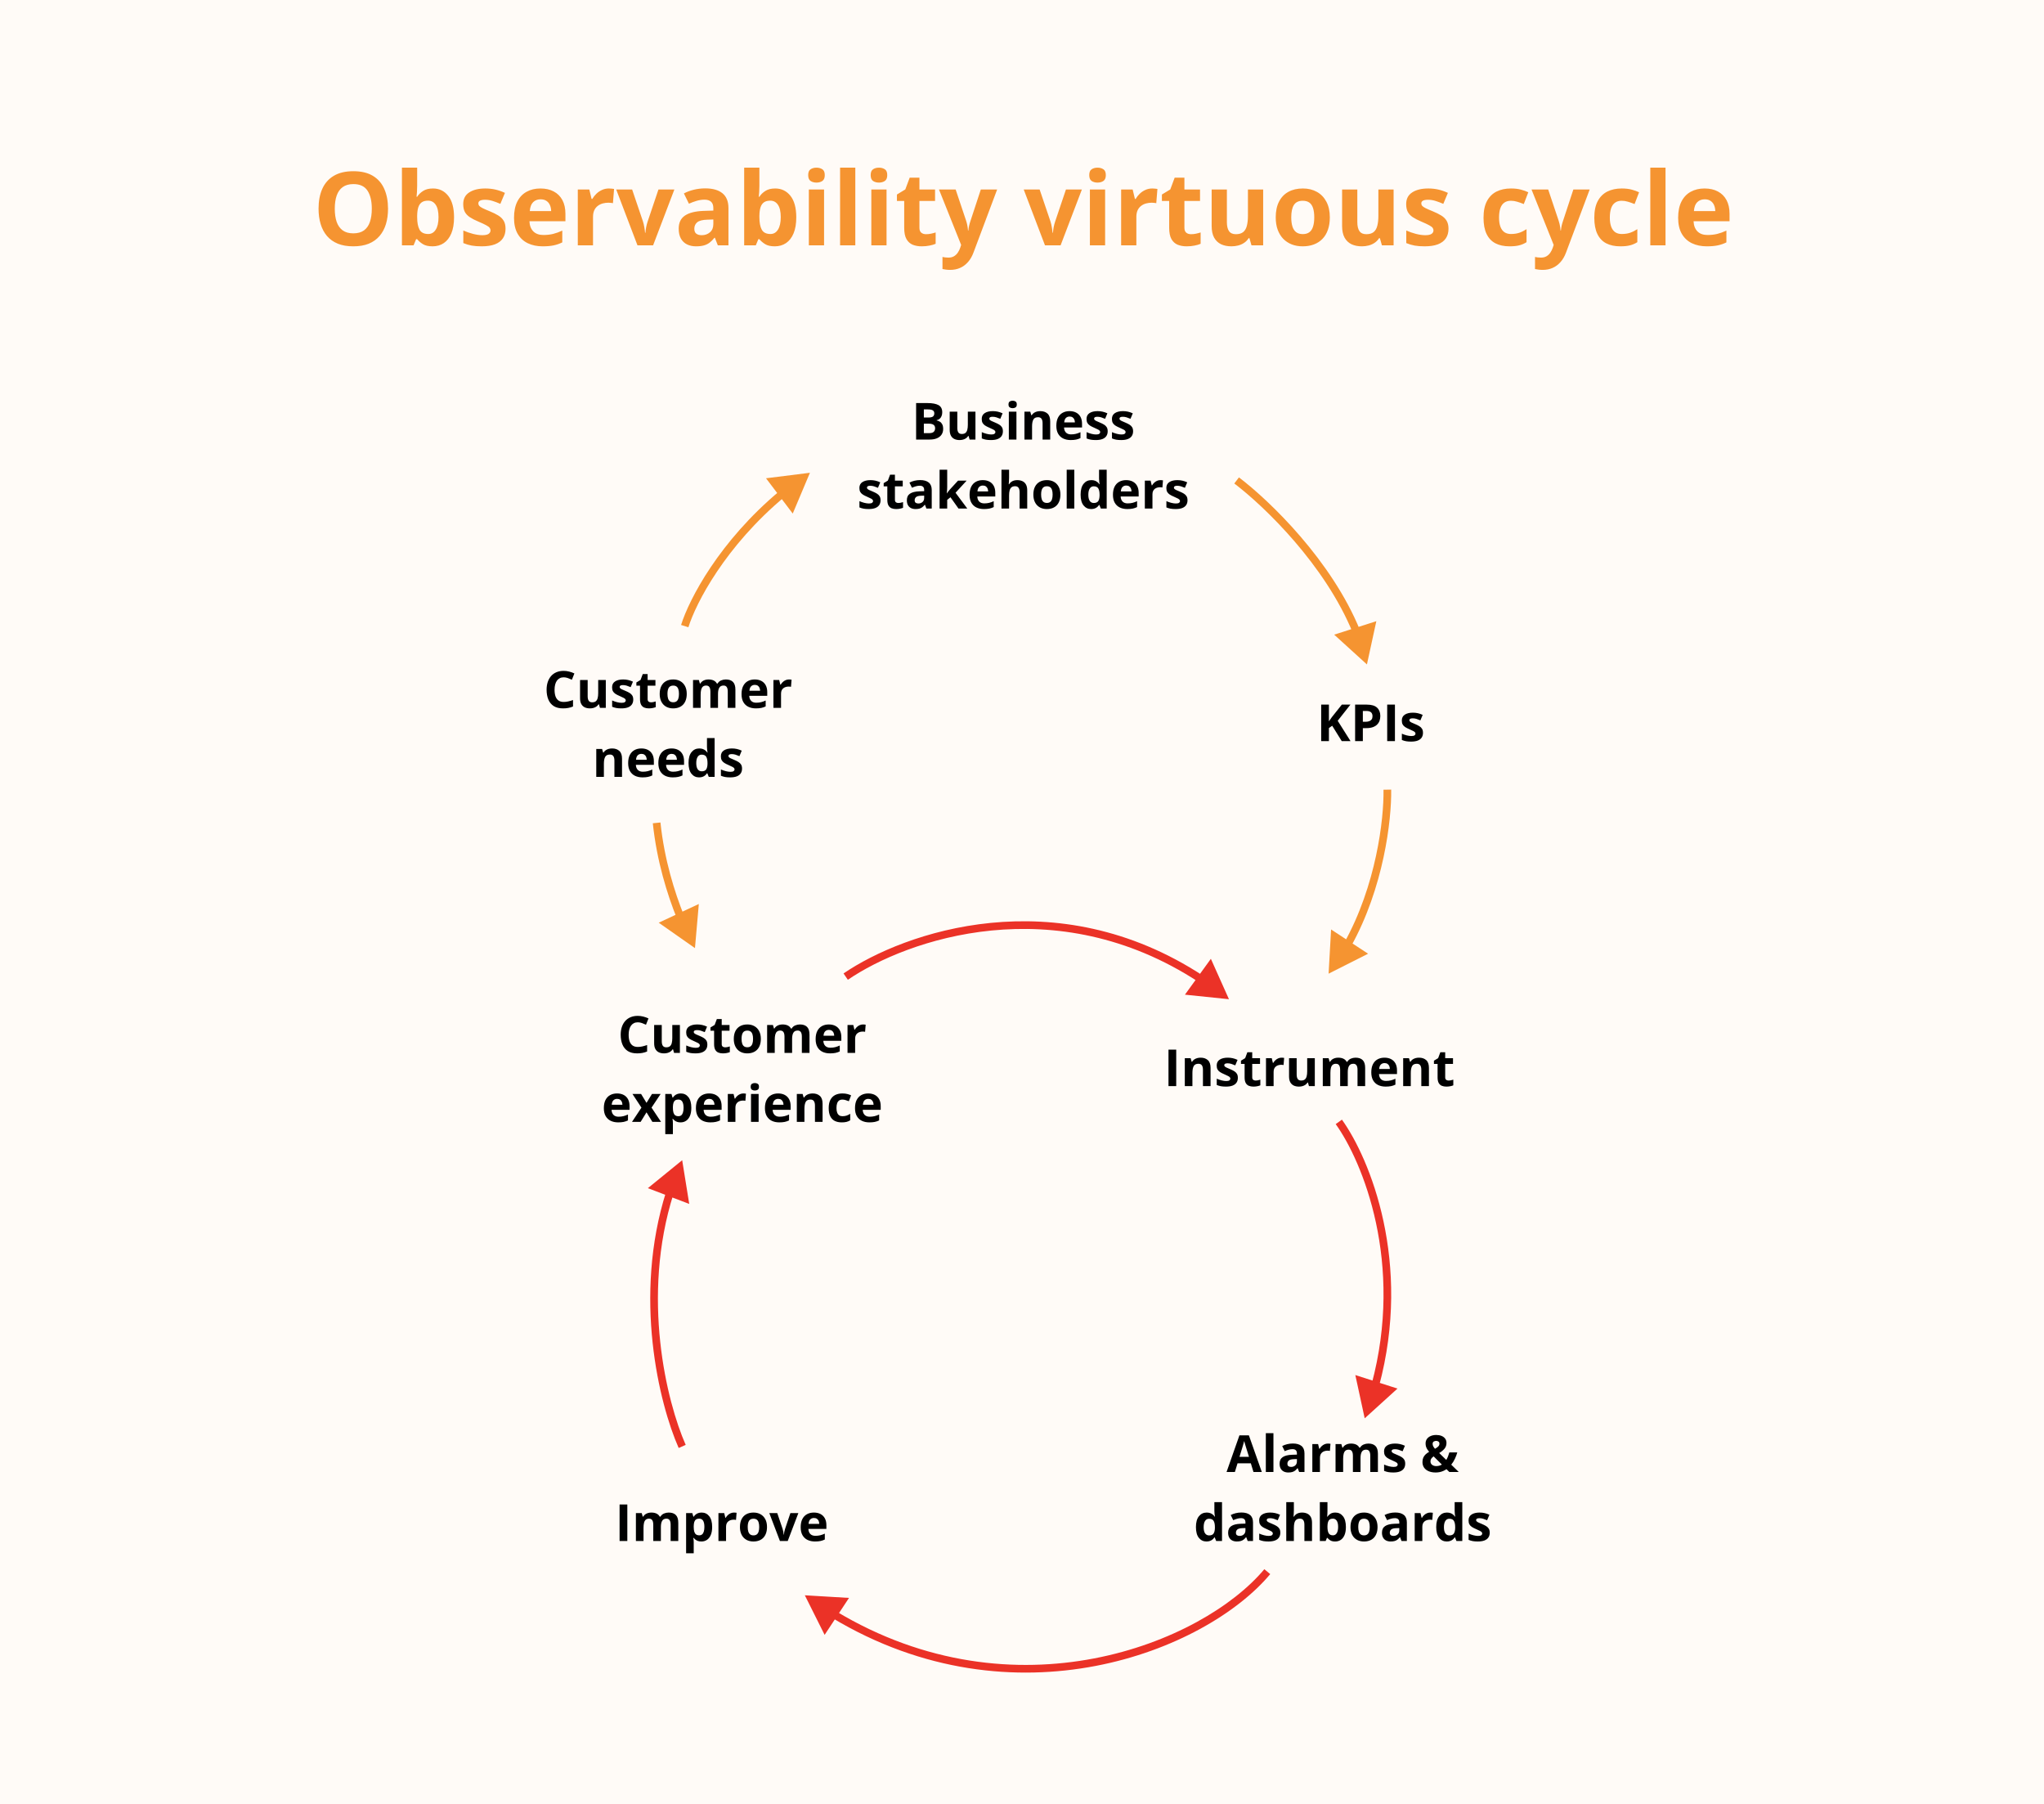 <?xml version="1.0" encoding="UTF-8" standalone="no"?>
<svg width="800" height="706" viewBox="0 0 800 706" fill="none" xmlns="http://www.w3.org/2000/svg">
<rect width="800" height="706" fill="#FFFBF7"/>
<path d="M358.557 157.723H363C364.901 157.723 366.34 157.99 367.316 158.523C368.293 159.057 368.781 159.995 368.781 161.336C368.781 161.876 368.693 162.365 368.518 162.801C368.348 163.237 368.101 163.595 367.775 163.875C367.45 164.155 367.053 164.337 366.584 164.422V164.52C367.059 164.617 367.489 164.786 367.873 165.027C368.257 165.262 368.563 165.607 368.791 166.062C369.025 166.512 369.143 167.111 369.143 167.859C369.143 168.725 368.931 169.467 368.508 170.086C368.085 170.704 367.479 171.18 366.691 171.512C365.91 171.837 364.979 172 363.898 172H358.557V157.723ZM361.584 163.377H363.342C364.221 163.377 364.829 163.24 365.168 162.967C365.507 162.687 365.676 162.277 365.676 161.736C365.676 161.189 365.474 160.799 365.07 160.564C364.673 160.324 364.042 160.203 363.176 160.203H361.584V163.377ZM361.584 165.779V169.5H363.557C364.468 169.5 365.103 169.324 365.461 168.973C365.819 168.621 365.998 168.149 365.998 167.557C365.998 167.205 365.92 166.896 365.764 166.629C365.607 166.362 365.344 166.154 364.973 166.004C364.608 165.854 364.104 165.779 363.459 165.779H361.584ZM381.779 161.082V172H379.494L379.094 170.604H378.938C378.703 170.975 378.41 171.277 378.059 171.512C377.707 171.746 377.32 171.919 376.896 172.029C376.473 172.14 376.034 172.195 375.578 172.195C374.797 172.195 374.117 172.059 373.537 171.785C372.958 171.505 372.505 171.072 372.18 170.486C371.861 169.9 371.701 169.139 371.701 168.201V161.082H374.68V167.459C374.68 168.24 374.82 168.829 375.1 169.227C375.38 169.624 375.826 169.822 376.438 169.822C377.043 169.822 377.518 169.686 377.863 169.412C378.208 169.132 378.449 168.725 378.586 168.191C378.729 167.651 378.801 166.993 378.801 166.219V161.082H381.779ZM392.521 168.758C392.521 169.5 392.346 170.128 391.994 170.643C391.649 171.15 391.132 171.538 390.441 171.805C389.751 172.065 388.892 172.195 387.863 172.195C387.102 172.195 386.447 172.146 385.9 172.049C385.36 171.951 384.813 171.788 384.26 171.561V169.1C384.852 169.367 385.487 169.588 386.164 169.764C386.848 169.933 387.447 170.018 387.961 170.018C388.54 170.018 388.954 169.933 389.201 169.764C389.455 169.588 389.582 169.36 389.582 169.08C389.582 168.898 389.53 168.735 389.426 168.592C389.328 168.442 389.113 168.276 388.781 168.094C388.449 167.905 387.928 167.661 387.219 167.361C386.535 167.075 385.972 166.785 385.529 166.492C385.093 166.199 384.768 165.854 384.553 165.457C384.344 165.053 384.24 164.542 384.24 163.924C384.24 162.915 384.631 162.156 385.412 161.648C386.2 161.134 387.251 160.877 388.566 160.877C389.243 160.877 389.888 160.945 390.5 161.082C391.118 161.219 391.753 161.437 392.404 161.736L391.506 163.885C390.965 163.65 390.454 163.458 389.973 163.309C389.497 163.159 389.012 163.084 388.518 163.084C388.081 163.084 387.753 163.143 387.531 163.26C387.31 163.377 387.199 163.556 387.199 163.797C387.199 163.973 387.255 164.129 387.365 164.266C387.482 164.402 387.704 164.555 388.029 164.725C388.361 164.887 388.846 165.099 389.484 165.359C390.103 165.613 390.64 165.88 391.096 166.16C391.551 166.434 391.903 166.775 392.15 167.186C392.398 167.589 392.521 168.113 392.521 168.758ZM397.824 161.082V172H394.846V161.082H397.824ZM396.34 156.805C396.783 156.805 397.163 156.909 397.482 157.117C397.801 157.319 397.961 157.7 397.961 158.26C397.961 158.813 397.801 159.197 397.482 159.412C397.163 159.62 396.783 159.725 396.34 159.725C395.891 159.725 395.507 159.62 395.188 159.412C394.875 159.197 394.719 158.813 394.719 158.26C394.719 157.7 394.875 157.319 395.188 157.117C395.507 156.909 395.891 156.805 396.34 156.805ZM407.16 160.877C408.326 160.877 409.263 161.196 409.973 161.834C410.682 162.465 411.037 163.481 411.037 164.881V172H408.059V165.623C408.059 164.842 407.915 164.253 407.629 163.855C407.349 163.458 406.906 163.26 406.301 163.26C405.389 163.26 404.768 163.569 404.436 164.188C404.104 164.806 403.938 165.698 403.938 166.863V172H400.959V161.082H403.234L403.635 162.479H403.801C404.035 162.101 404.325 161.795 404.67 161.561C405.021 161.326 405.409 161.154 405.832 161.043C406.262 160.932 406.704 160.877 407.16 160.877ZM418.605 160.877C419.615 160.877 420.484 161.072 421.213 161.463C421.942 161.847 422.505 162.407 422.902 163.143C423.299 163.878 423.498 164.777 423.498 165.838V167.283H416.457C416.49 168.123 416.74 168.784 417.209 169.266C417.684 169.741 418.342 169.979 419.182 169.979C419.878 169.979 420.516 169.907 421.096 169.764C421.675 169.62 422.271 169.406 422.883 169.119V171.424C422.342 171.691 421.776 171.886 421.184 172.01C420.598 172.133 419.885 172.195 419.045 172.195C417.951 172.195 416.981 171.993 416.135 171.59C415.295 171.186 414.634 170.571 414.152 169.744C413.677 168.917 413.439 167.876 413.439 166.619C413.439 165.343 413.654 164.282 414.084 163.436C414.52 162.583 415.126 161.945 415.9 161.521C416.675 161.092 417.577 160.877 418.605 160.877ZM418.625 162.996C418.046 162.996 417.564 163.182 417.18 163.553C416.802 163.924 416.584 164.507 416.525 165.301H420.705C420.699 164.858 420.617 164.464 420.461 164.119C420.311 163.774 420.083 163.501 419.777 163.299C419.478 163.097 419.094 162.996 418.625 162.996ZM433.537 168.758C433.537 169.5 433.361 170.128 433.01 170.643C432.665 171.15 432.147 171.538 431.457 171.805C430.767 172.065 429.908 172.195 428.879 172.195C428.117 172.195 427.463 172.146 426.916 172.049C426.376 171.951 425.829 171.788 425.275 171.561V169.1C425.868 169.367 426.503 169.588 427.18 169.764C427.863 169.933 428.462 170.018 428.977 170.018C429.556 170.018 429.969 169.933 430.217 169.764C430.471 169.588 430.598 169.36 430.598 169.08C430.598 168.898 430.546 168.735 430.441 168.592C430.344 168.442 430.129 168.276 429.797 168.094C429.465 167.905 428.944 167.661 428.234 167.361C427.551 167.075 426.988 166.785 426.545 166.492C426.109 166.199 425.783 165.854 425.568 165.457C425.36 165.053 425.256 164.542 425.256 163.924C425.256 162.915 425.646 162.156 426.428 161.648C427.215 161.134 428.267 160.877 429.582 160.877C430.259 160.877 430.904 160.945 431.516 161.082C432.134 161.219 432.769 161.437 433.42 161.736L432.521 163.885C431.981 163.65 431.47 163.458 430.988 163.309C430.513 163.159 430.028 163.084 429.533 163.084C429.097 163.084 428.768 163.143 428.547 163.26C428.326 163.377 428.215 163.556 428.215 163.797C428.215 163.973 428.27 164.129 428.381 164.266C428.498 164.402 428.719 164.555 429.045 164.725C429.377 164.887 429.862 165.099 430.5 165.359C431.118 165.613 431.656 165.88 432.111 166.16C432.567 166.434 432.919 166.775 433.166 167.186C433.413 167.589 433.537 168.113 433.537 168.758ZM443.479 168.758C443.479 169.5 443.303 170.128 442.951 170.643C442.606 171.15 442.089 171.538 441.398 171.805C440.708 172.065 439.849 172.195 438.82 172.195C438.059 172.195 437.404 172.146 436.857 172.049C436.317 171.951 435.77 171.788 435.217 171.561V169.1C435.809 169.367 436.444 169.588 437.121 169.764C437.805 169.933 438.404 170.018 438.918 170.018C439.497 170.018 439.911 169.933 440.158 169.764C440.412 169.588 440.539 169.36 440.539 169.08C440.539 168.898 440.487 168.735 440.383 168.592C440.285 168.442 440.07 168.276 439.738 168.094C439.406 167.905 438.885 167.661 438.176 167.361C437.492 167.075 436.929 166.785 436.486 166.492C436.05 166.199 435.725 165.854 435.51 165.457C435.301 165.053 435.197 164.542 435.197 163.924C435.197 162.915 435.588 162.156 436.369 161.648C437.157 161.134 438.208 160.877 439.523 160.877C440.201 160.877 440.845 160.945 441.457 161.082C442.076 161.219 442.71 161.437 443.361 161.736L442.463 163.885C441.923 163.65 441.411 163.458 440.93 163.309C440.454 163.159 439.969 163.084 439.475 163.084C439.038 163.084 438.71 163.143 438.488 163.26C438.267 163.377 438.156 163.556 438.156 163.797C438.156 163.973 438.212 164.129 438.322 164.266C438.439 164.402 438.661 164.555 438.986 164.725C439.318 164.887 439.803 165.099 440.441 165.359C441.06 165.613 441.597 165.88 442.053 166.16C442.508 166.434 442.86 166.775 443.107 167.186C443.355 167.589 443.479 168.113 443.479 168.758ZM344.641 195.758C344.641 196.5 344.465 197.128 344.113 197.643C343.768 198.15 343.251 198.538 342.561 198.805C341.87 199.065 341.011 199.195 339.982 199.195C339.221 199.195 338.566 199.146 338.02 199.049C337.479 198.951 336.932 198.788 336.379 198.561V196.1C336.971 196.367 337.606 196.588 338.283 196.764C338.967 196.933 339.566 197.018 340.08 197.018C340.66 197.018 341.073 196.933 341.32 196.764C341.574 196.588 341.701 196.36 341.701 196.08C341.701 195.898 341.649 195.735 341.545 195.592C341.447 195.442 341.232 195.276 340.9 195.094C340.568 194.905 340.048 194.661 339.338 194.361C338.654 194.075 338.091 193.785 337.648 193.492C337.212 193.199 336.887 192.854 336.672 192.457C336.464 192.053 336.359 191.542 336.359 190.924C336.359 189.915 336.75 189.156 337.531 188.648C338.319 188.134 339.37 187.877 340.686 187.877C341.363 187.877 342.007 187.945 342.619 188.082C343.238 188.219 343.872 188.437 344.523 188.736L343.625 190.885C343.085 190.65 342.574 190.458 342.092 190.309C341.617 190.159 341.132 190.084 340.637 190.084C340.201 190.084 339.872 190.143 339.65 190.26C339.429 190.377 339.318 190.556 339.318 190.797C339.318 190.973 339.374 191.129 339.484 191.266C339.602 191.402 339.823 191.555 340.148 191.725C340.48 191.887 340.965 192.099 341.604 192.359C342.222 192.613 342.759 192.88 343.215 193.16C343.671 193.434 344.022 193.775 344.27 194.186C344.517 194.589 344.641 195.113 344.641 195.758ZM351.564 196.822C351.89 196.822 352.206 196.79 352.512 196.725C352.824 196.66 353.133 196.578 353.439 196.48V198.697C353.12 198.84 352.723 198.958 352.248 199.049C351.779 199.146 351.265 199.195 350.705 199.195C350.054 199.195 349.468 199.091 348.947 198.883C348.433 198.668 348.026 198.3 347.727 197.779C347.434 197.252 347.287 196.52 347.287 195.582V190.318H345.861V189.059L347.502 188.062L348.361 185.758H350.266V188.082H353.322V190.318H350.266V195.582C350.266 195.999 350.383 196.311 350.617 196.52C350.858 196.721 351.174 196.822 351.564 196.822ZM360.129 187.857C361.594 187.857 362.717 188.176 363.498 188.814C364.279 189.452 364.67 190.423 364.67 191.725V199H362.59L362.014 197.516H361.936C361.623 197.906 361.304 198.225 360.979 198.473C360.653 198.72 360.279 198.902 359.855 199.02C359.432 199.137 358.918 199.195 358.312 199.195C357.668 199.195 357.089 199.072 356.574 198.824C356.066 198.577 355.666 198.199 355.373 197.691C355.08 197.177 354.934 196.526 354.934 195.738C354.934 194.579 355.34 193.727 356.154 193.18C356.968 192.626 358.189 192.32 359.816 192.262L361.711 192.203V191.725C361.711 191.152 361.561 190.732 361.262 190.465C360.962 190.198 360.546 190.064 360.012 190.064C359.484 190.064 358.967 190.139 358.459 190.289C357.951 190.439 357.443 190.628 356.936 190.855L355.949 188.844C356.529 188.538 357.176 188.297 357.893 188.121C358.615 187.945 359.361 187.857 360.129 187.857ZM361.711 193.941L360.559 193.98C359.595 194.007 358.924 194.179 358.547 194.498C358.176 194.817 357.99 195.237 357.99 195.758C357.99 196.214 358.124 196.539 358.391 196.734C358.658 196.923 359.006 197.018 359.436 197.018C360.074 197.018 360.611 196.829 361.047 196.451C361.49 196.074 361.711 195.536 361.711 194.84V193.941ZM370.725 183.805V190.602C370.725 191.012 370.708 191.422 370.676 191.832C370.643 192.242 370.607 192.652 370.568 193.062H370.607C370.809 192.776 371.014 192.493 371.223 192.213C371.438 191.933 371.665 191.663 371.906 191.402L374.963 188.082H378.322L373.986 192.818L378.586 199H375.148L372.004 194.576L370.725 195.602V199H367.746V183.805H370.725ZM384.65 187.877C385.66 187.877 386.529 188.072 387.258 188.463C387.987 188.847 388.55 189.407 388.947 190.143C389.344 190.878 389.543 191.777 389.543 192.838V194.283H382.502C382.535 195.123 382.785 195.784 383.254 196.266C383.729 196.741 384.387 196.979 385.227 196.979C385.923 196.979 386.561 196.907 387.141 196.764C387.72 196.62 388.316 196.406 388.928 196.119V198.424C388.387 198.691 387.821 198.886 387.229 199.01C386.643 199.133 385.93 199.195 385.09 199.195C383.996 199.195 383.026 198.993 382.18 198.59C381.34 198.186 380.679 197.571 380.197 196.744C379.722 195.917 379.484 194.876 379.484 193.619C379.484 192.343 379.699 191.282 380.129 190.436C380.565 189.583 381.171 188.945 381.945 188.521C382.72 188.092 383.622 187.877 384.65 187.877ZM384.67 189.996C384.09 189.996 383.609 190.182 383.225 190.553C382.847 190.924 382.629 191.507 382.57 192.301H386.75C386.743 191.858 386.662 191.464 386.506 191.119C386.356 190.774 386.128 190.501 385.822 190.299C385.523 190.097 385.139 189.996 384.67 189.996ZM394.943 183.805V186.9C394.943 187.441 394.924 187.955 394.885 188.443C394.852 188.932 394.826 189.277 394.807 189.479H394.963C395.197 189.101 395.474 188.795 395.793 188.561C396.118 188.326 396.477 188.154 396.867 188.043C397.258 187.932 397.678 187.877 398.127 187.877C398.915 187.877 399.602 188.017 400.188 188.297C400.773 188.57 401.229 189.003 401.555 189.596C401.88 190.182 402.043 190.943 402.043 191.881V199H399.064V192.623C399.064 191.842 398.921 191.253 398.635 190.855C398.348 190.458 397.906 190.26 397.307 190.26C396.708 190.26 396.236 190.4 395.891 190.68C395.546 190.953 395.301 191.36 395.158 191.9C395.015 192.434 394.943 193.089 394.943 193.863V199H391.965V183.805H394.943ZM415.031 193.521C415.031 194.433 414.908 195.24 414.66 195.943C414.419 196.646 414.064 197.242 413.596 197.73C413.133 198.212 412.574 198.577 411.916 198.824C411.265 199.072 410.529 199.195 409.709 199.195C408.941 199.195 408.234 199.072 407.59 198.824C406.952 198.577 406.395 198.212 405.92 197.73C405.451 197.242 405.087 196.646 404.826 195.943C404.572 195.24 404.445 194.433 404.445 193.521C404.445 192.311 404.66 191.285 405.09 190.445C405.52 189.605 406.132 188.967 406.926 188.531C407.72 188.095 408.667 187.877 409.768 187.877C410.79 187.877 411.695 188.095 412.482 188.531C413.277 188.967 413.898 189.605 414.348 190.445C414.803 191.285 415.031 192.311 415.031 193.521ZM407.482 193.521C407.482 194.238 407.561 194.84 407.717 195.328C407.873 195.816 408.117 196.184 408.449 196.432C408.781 196.679 409.214 196.803 409.748 196.803C410.275 196.803 410.702 196.679 411.027 196.432C411.359 196.184 411.6 195.816 411.75 195.328C411.906 194.84 411.984 194.238 411.984 193.521C411.984 192.799 411.906 192.2 411.75 191.725C411.6 191.243 411.359 190.882 411.027 190.641C410.695 190.4 410.262 190.279 409.729 190.279C408.941 190.279 408.368 190.549 408.01 191.09C407.658 191.63 407.482 192.441 407.482 193.521ZM420.471 199H417.492V183.805H420.471V199ZM427.062 199.195C425.845 199.195 424.852 198.72 424.084 197.77C423.322 196.812 422.941 195.41 422.941 193.561C422.941 191.692 423.329 190.279 424.104 189.322C424.878 188.359 425.891 187.877 427.141 187.877C427.661 187.877 428.12 187.949 428.518 188.092C428.915 188.235 429.257 188.427 429.543 188.668C429.836 188.909 430.083 189.179 430.285 189.479H430.383C430.344 189.27 430.295 188.964 430.236 188.561C430.184 188.15 430.158 187.73 430.158 187.301V183.805H433.146V199H430.861L430.285 197.584H430.158C429.969 197.883 429.732 198.157 429.445 198.404C429.165 198.645 428.83 198.837 428.439 198.98C428.049 199.124 427.59 199.195 427.062 199.195ZM428.107 196.822C428.921 196.822 429.494 196.581 429.826 196.1C430.165 195.611 430.344 194.879 430.363 193.902V193.58C430.363 192.519 430.201 191.708 429.875 191.148C429.549 190.582 428.944 190.299 428.059 190.299C427.401 190.299 426.887 190.582 426.516 191.148C426.145 191.715 425.959 192.532 425.959 193.6C425.959 194.667 426.145 195.471 426.516 196.012C426.893 196.552 427.424 196.822 428.107 196.822ZM440.764 187.877C441.773 187.877 442.642 188.072 443.371 188.463C444.1 188.847 444.663 189.407 445.061 190.143C445.458 190.878 445.656 191.777 445.656 192.838V194.283H438.615C438.648 195.123 438.898 195.784 439.367 196.266C439.842 196.741 440.5 196.979 441.34 196.979C442.036 196.979 442.674 196.907 443.254 196.764C443.833 196.62 444.429 196.406 445.041 196.119V198.424C444.501 198.691 443.934 198.886 443.342 199.01C442.756 199.133 442.043 199.195 441.203 199.195C440.109 199.195 439.139 198.993 438.293 198.59C437.453 198.186 436.792 197.571 436.311 196.744C435.835 195.917 435.598 194.876 435.598 193.619C435.598 192.343 435.812 191.282 436.242 190.436C436.678 189.583 437.284 188.945 438.059 188.521C438.833 188.092 439.735 187.877 440.764 187.877ZM440.783 189.996C440.204 189.996 439.722 190.182 439.338 190.553C438.96 190.924 438.742 191.507 438.684 192.301H442.863C442.857 191.858 442.775 191.464 442.619 191.119C442.469 190.774 442.242 190.501 441.936 190.299C441.636 190.097 441.252 189.996 440.783 189.996ZM454.172 187.877C454.322 187.877 454.494 187.887 454.689 187.906C454.891 187.919 455.054 187.939 455.178 187.965L454.953 190.758C454.855 190.725 454.715 190.702 454.533 190.689C454.357 190.67 454.204 190.66 454.074 190.66C453.69 190.66 453.316 190.709 452.951 190.807C452.593 190.904 452.271 191.064 451.984 191.285C451.698 191.5 451.47 191.786 451.301 192.145C451.138 192.496 451.057 192.929 451.057 193.443V199H448.078V188.082H450.334L450.773 189.918H450.92C451.135 189.547 451.402 189.208 451.721 188.902C452.046 188.59 452.414 188.342 452.824 188.16C453.241 187.971 453.69 187.877 454.172 187.877ZM464.777 195.758C464.777 196.5 464.602 197.128 464.25 197.643C463.905 198.15 463.387 198.538 462.697 198.805C462.007 199.065 461.148 199.195 460.119 199.195C459.357 199.195 458.703 199.146 458.156 199.049C457.616 198.951 457.069 198.788 456.516 198.561V196.1C457.108 196.367 457.743 196.588 458.42 196.764C459.104 196.933 459.702 197.018 460.217 197.018C460.796 197.018 461.21 196.933 461.457 196.764C461.711 196.588 461.838 196.36 461.838 196.08C461.838 195.898 461.786 195.735 461.682 195.592C461.584 195.442 461.369 195.276 461.037 195.094C460.705 194.905 460.184 194.661 459.475 194.361C458.791 194.075 458.228 193.785 457.785 193.492C457.349 193.199 457.023 192.854 456.809 192.457C456.6 192.053 456.496 191.542 456.496 190.924C456.496 189.915 456.887 189.156 457.668 188.648C458.456 188.134 459.507 187.877 460.822 187.877C461.499 187.877 462.144 187.945 462.756 188.082C463.374 188.219 464.009 188.437 464.66 188.736L463.762 190.885C463.221 190.65 462.71 190.458 462.229 190.309C461.753 190.159 461.268 190.084 460.773 190.084C460.337 190.084 460.008 190.143 459.787 190.26C459.566 190.377 459.455 190.556 459.455 190.797C459.455 190.973 459.51 191.129 459.621 191.266C459.738 191.402 459.96 191.555 460.285 191.725C460.617 191.887 461.102 192.099 461.74 192.359C462.359 192.613 462.896 192.88 463.352 193.16C463.807 193.434 464.159 193.775 464.406 194.186C464.654 194.589 464.777 195.113 464.777 195.758Z" fill="black"/>
<path d="M220.631 265.037C220.051 265.037 219.537 265.151 219.088 265.379C218.645 265.6 218.271 265.923 217.965 266.346C217.665 266.769 217.438 267.28 217.281 267.879C217.125 268.478 217.047 269.152 217.047 269.9C217.047 270.91 217.171 271.772 217.418 272.488C217.672 273.198 218.062 273.742 218.59 274.119C219.117 274.49 219.798 274.676 220.631 274.676C221.21 274.676 221.79 274.611 222.369 274.48C222.955 274.35 223.59 274.165 224.273 273.924V276.463C223.642 276.723 223.02 276.909 222.408 277.02C221.796 277.137 221.109 277.195 220.348 277.195C218.876 277.195 217.665 276.893 216.715 276.287C215.771 275.675 215.071 274.822 214.615 273.729C214.16 272.628 213.932 271.346 213.932 269.881C213.932 268.8 214.078 267.811 214.371 266.912C214.664 266.014 215.094 265.236 215.66 264.578C216.227 263.921 216.926 263.413 217.76 263.055C218.593 262.697 219.55 262.518 220.631 262.518C221.34 262.518 222.05 262.609 222.76 262.791C223.476 262.967 224.16 263.211 224.811 263.523L223.834 265.984C223.3 265.73 222.763 265.509 222.223 265.32C221.682 265.132 221.152 265.037 220.631 265.037ZM237.105 266.082V277H234.82L234.42 275.604H234.264C234.029 275.975 233.736 276.277 233.385 276.512C233.033 276.746 232.646 276.919 232.223 277.029C231.799 277.14 231.36 277.195 230.904 277.195C230.123 277.195 229.443 277.059 228.863 276.785C228.284 276.505 227.831 276.072 227.506 275.486C227.187 274.9 227.027 274.139 227.027 273.201V266.082H230.006V272.459C230.006 273.24 230.146 273.829 230.426 274.227C230.706 274.624 231.152 274.822 231.764 274.822C232.369 274.822 232.844 274.686 233.189 274.412C233.535 274.132 233.775 273.725 233.912 273.191C234.055 272.651 234.127 271.993 234.127 271.219V266.082H237.105ZM247.848 273.758C247.848 274.5 247.672 275.128 247.32 275.643C246.975 276.15 246.458 276.538 245.768 276.805C245.077 277.065 244.218 277.195 243.189 277.195C242.428 277.195 241.773 277.146 241.227 277.049C240.686 276.951 240.139 276.788 239.586 276.561V274.1C240.178 274.367 240.813 274.588 241.49 274.764C242.174 274.933 242.773 275.018 243.287 275.018C243.867 275.018 244.28 274.933 244.527 274.764C244.781 274.588 244.908 274.36 244.908 274.08C244.908 273.898 244.856 273.735 244.752 273.592C244.654 273.442 244.439 273.276 244.107 273.094C243.775 272.905 243.255 272.661 242.545 272.361C241.861 272.075 241.298 271.785 240.855 271.492C240.419 271.199 240.094 270.854 239.879 270.457C239.671 270.053 239.566 269.542 239.566 268.924C239.566 267.915 239.957 267.156 240.738 266.648C241.526 266.134 242.577 265.877 243.893 265.877C244.57 265.877 245.214 265.945 245.826 266.082C246.445 266.219 247.079 266.437 247.73 266.736L246.832 268.885C246.292 268.65 245.781 268.458 245.299 268.309C244.824 268.159 244.339 268.084 243.844 268.084C243.408 268.084 243.079 268.143 242.857 268.26C242.636 268.377 242.525 268.556 242.525 268.797C242.525 268.973 242.581 269.129 242.691 269.266C242.809 269.402 243.03 269.555 243.355 269.725C243.688 269.887 244.173 270.099 244.811 270.359C245.429 270.613 245.966 270.88 246.422 271.16C246.878 271.434 247.229 271.775 247.477 272.186C247.724 272.589 247.848 273.113 247.848 273.758ZM254.771 274.822C255.097 274.822 255.413 274.79 255.719 274.725C256.031 274.66 256.34 274.578 256.646 274.48V276.697C256.327 276.84 255.93 276.958 255.455 277.049C254.986 277.146 254.472 277.195 253.912 277.195C253.261 277.195 252.675 277.091 252.154 276.883C251.64 276.668 251.233 276.3 250.934 275.779C250.641 275.252 250.494 274.52 250.494 273.582V268.318H249.068V267.059L250.709 266.062L251.568 263.758H253.473V266.082H256.529V268.318H253.473V273.582C253.473 273.999 253.59 274.311 253.824 274.52C254.065 274.721 254.381 274.822 254.771 274.822ZM268.785 271.521C268.785 272.433 268.661 273.24 268.414 273.943C268.173 274.646 267.818 275.242 267.35 275.73C266.887 276.212 266.327 276.577 265.67 276.824C265.019 277.072 264.283 277.195 263.463 277.195C262.695 277.195 261.988 277.072 261.344 276.824C260.706 276.577 260.149 276.212 259.674 275.73C259.205 275.242 258.84 274.646 258.58 273.943C258.326 273.24 258.199 272.433 258.199 271.521C258.199 270.311 258.414 269.285 258.844 268.445C259.273 267.605 259.885 266.967 260.68 266.531C261.474 266.095 262.421 265.877 263.521 265.877C264.544 265.877 265.449 266.095 266.236 266.531C267.031 266.967 267.652 267.605 268.102 268.445C268.557 269.285 268.785 270.311 268.785 271.521ZM261.236 271.521C261.236 272.238 261.314 272.84 261.471 273.328C261.627 273.816 261.871 274.184 262.203 274.432C262.535 274.679 262.968 274.803 263.502 274.803C264.029 274.803 264.456 274.679 264.781 274.432C265.113 274.184 265.354 273.816 265.504 273.328C265.66 272.84 265.738 272.238 265.738 271.521C265.738 270.799 265.66 270.2 265.504 269.725C265.354 269.243 265.113 268.882 264.781 268.641C264.449 268.4 264.016 268.279 263.482 268.279C262.695 268.279 262.122 268.549 261.764 269.09C261.412 269.63 261.236 270.441 261.236 271.521ZM284.068 265.877C285.305 265.877 286.24 266.196 286.871 266.834C287.509 267.465 287.828 268.481 287.828 269.881V277H284.84V270.623C284.84 269.842 284.706 269.253 284.439 268.855C284.173 268.458 283.759 268.26 283.199 268.26C282.411 268.26 281.852 268.543 281.52 269.109C281.188 269.669 281.021 270.473 281.021 271.521V277H278.043V270.623C278.043 270.102 277.984 269.666 277.867 269.314C277.75 268.963 277.571 268.699 277.33 268.523C277.089 268.348 276.78 268.26 276.402 268.26C275.849 268.26 275.413 268.4 275.094 268.68C274.781 268.953 274.557 269.36 274.42 269.9C274.29 270.434 274.225 271.089 274.225 271.863V277H271.246V266.082H273.521L273.922 267.479H274.088C274.309 267.101 274.586 266.795 274.918 266.561C275.257 266.326 275.628 266.154 276.031 266.043C276.435 265.932 276.845 265.877 277.262 265.877C278.062 265.877 278.74 266.007 279.293 266.268C279.853 266.528 280.283 266.932 280.582 267.479H280.846C281.171 266.919 281.63 266.512 282.223 266.258C282.822 266.004 283.437 265.877 284.068 265.877ZM295.396 265.877C296.406 265.877 297.275 266.072 298.004 266.463C298.733 266.847 299.296 267.407 299.693 268.143C300.09 268.878 300.289 269.777 300.289 270.838V272.283H293.248C293.281 273.123 293.531 273.784 294 274.266C294.475 274.741 295.133 274.979 295.973 274.979C296.669 274.979 297.307 274.907 297.887 274.764C298.466 274.62 299.062 274.406 299.674 274.119V276.424C299.133 276.691 298.567 276.886 297.975 277.01C297.389 277.133 296.676 277.195 295.836 277.195C294.742 277.195 293.772 276.993 292.926 276.59C292.086 276.186 291.425 275.571 290.943 274.744C290.468 273.917 290.23 272.876 290.23 271.619C290.23 270.343 290.445 269.282 290.875 268.436C291.311 267.583 291.917 266.945 292.691 266.521C293.466 266.092 294.368 265.877 295.396 265.877ZM295.416 267.996C294.837 267.996 294.355 268.182 293.971 268.553C293.593 268.924 293.375 269.507 293.316 270.301H297.496C297.49 269.858 297.408 269.464 297.252 269.119C297.102 268.774 296.874 268.501 296.568 268.299C296.269 268.097 295.885 267.996 295.416 267.996ZM308.805 265.877C308.954 265.877 309.127 265.887 309.322 265.906C309.524 265.919 309.687 265.939 309.811 265.965L309.586 268.758C309.488 268.725 309.348 268.702 309.166 268.689C308.99 268.67 308.837 268.66 308.707 268.66C308.323 268.66 307.949 268.709 307.584 268.807C307.226 268.904 306.904 269.064 306.617 269.285C306.331 269.5 306.103 269.786 305.934 270.145C305.771 270.496 305.689 270.929 305.689 271.443V277H302.711V266.082H304.967L305.406 267.918H305.553C305.768 267.547 306.035 267.208 306.354 266.902C306.679 266.59 307.047 266.342 307.457 266.16C307.874 265.971 308.323 265.877 308.805 265.877ZM239.576 292.877C240.742 292.877 241.679 293.196 242.389 293.834C243.098 294.465 243.453 295.481 243.453 296.881V304H240.475V297.623C240.475 296.842 240.331 296.253 240.045 295.855C239.765 295.458 239.322 295.26 238.717 295.26C237.805 295.26 237.184 295.569 236.852 296.188C236.52 296.806 236.354 297.698 236.354 298.863V304H233.375V293.082H235.65L236.051 294.479H236.217C236.451 294.101 236.741 293.795 237.086 293.561C237.438 293.326 237.825 293.154 238.248 293.043C238.678 292.932 239.12 292.877 239.576 292.877ZM251.021 292.877C252.031 292.877 252.9 293.072 253.629 293.463C254.358 293.847 254.921 294.407 255.318 295.143C255.715 295.878 255.914 296.777 255.914 297.838V299.283H248.873C248.906 300.123 249.156 300.784 249.625 301.266C250.1 301.741 250.758 301.979 251.598 301.979C252.294 301.979 252.932 301.907 253.512 301.764C254.091 301.62 254.687 301.406 255.299 301.119V303.424C254.758 303.691 254.192 303.886 253.6 304.01C253.014 304.133 252.301 304.195 251.461 304.195C250.367 304.195 249.397 303.993 248.551 303.59C247.711 303.186 247.05 302.571 246.568 301.744C246.093 300.917 245.855 299.876 245.855 298.619C245.855 297.343 246.07 296.282 246.5 295.436C246.936 294.583 247.542 293.945 248.316 293.521C249.091 293.092 249.993 292.877 251.021 292.877ZM251.041 294.996C250.462 294.996 249.98 295.182 249.596 295.553C249.218 295.924 249 296.507 248.941 297.301H253.121C253.115 296.858 253.033 296.464 252.877 296.119C252.727 295.774 252.499 295.501 252.193 295.299C251.894 295.097 251.51 294.996 251.041 294.996ZM262.838 292.877C263.847 292.877 264.716 293.072 265.445 293.463C266.174 293.847 266.738 294.407 267.135 295.143C267.532 295.878 267.73 296.777 267.73 297.838V299.283H260.689C260.722 300.123 260.973 300.784 261.441 301.266C261.917 301.741 262.574 301.979 263.414 301.979C264.111 301.979 264.749 301.907 265.328 301.764C265.908 301.62 266.503 301.406 267.115 301.119V303.424C266.575 303.691 266.008 303.886 265.416 304.01C264.83 304.133 264.117 304.195 263.277 304.195C262.184 304.195 261.214 303.993 260.367 303.59C259.527 303.186 258.867 302.571 258.385 301.744C257.91 300.917 257.672 299.876 257.672 298.619C257.672 297.343 257.887 296.282 258.316 295.436C258.753 294.583 259.358 293.945 260.133 293.521C260.908 293.092 261.809 292.877 262.838 292.877ZM262.857 294.996C262.278 294.996 261.796 295.182 261.412 295.553C261.035 295.924 260.816 296.507 260.758 297.301H264.938C264.931 296.858 264.85 296.464 264.693 296.119C264.544 295.774 264.316 295.501 264.01 295.299C263.71 295.097 263.326 294.996 262.857 294.996ZM273.609 304.195C272.392 304.195 271.399 303.72 270.631 302.77C269.869 301.812 269.488 300.41 269.488 298.561C269.488 296.692 269.876 295.279 270.65 294.322C271.425 293.359 272.438 292.877 273.688 292.877C274.208 292.877 274.667 292.949 275.064 293.092C275.462 293.235 275.803 293.427 276.09 293.668C276.383 293.909 276.63 294.179 276.832 294.479H276.93C276.891 294.27 276.842 293.964 276.783 293.561C276.731 293.15 276.705 292.73 276.705 292.301V288.805H279.693V304H277.408L276.832 302.584H276.705C276.516 302.883 276.279 303.157 275.992 303.404C275.712 303.645 275.377 303.837 274.986 303.98C274.596 304.124 274.137 304.195 273.609 304.195ZM274.654 301.822C275.468 301.822 276.041 301.581 276.373 301.1C276.712 300.611 276.891 299.879 276.91 298.902V298.58C276.91 297.519 276.747 296.708 276.422 296.148C276.096 295.582 275.491 295.299 274.605 295.299C273.948 295.299 273.434 295.582 273.062 296.148C272.691 296.715 272.506 297.532 272.506 298.6C272.506 299.667 272.691 300.471 273.062 301.012C273.44 301.552 273.971 301.822 274.654 301.822ZM290.426 300.758C290.426 301.5 290.25 302.128 289.898 302.643C289.553 303.15 289.036 303.538 288.346 303.805C287.656 304.065 286.796 304.195 285.768 304.195C285.006 304.195 284.352 304.146 283.805 304.049C283.264 303.951 282.717 303.788 282.164 303.561V301.1C282.757 301.367 283.391 301.588 284.068 301.764C284.752 301.933 285.351 302.018 285.865 302.018C286.445 302.018 286.858 301.933 287.105 301.764C287.359 301.588 287.486 301.36 287.486 301.08C287.486 300.898 287.434 300.735 287.33 300.592C287.232 300.442 287.018 300.276 286.686 300.094C286.354 299.905 285.833 299.661 285.123 299.361C284.439 299.075 283.876 298.785 283.434 298.492C282.997 298.199 282.672 297.854 282.457 297.457C282.249 297.053 282.145 296.542 282.145 295.924C282.145 294.915 282.535 294.156 283.316 293.648C284.104 293.134 285.156 292.877 286.471 292.877C287.148 292.877 287.792 292.945 288.404 293.082C289.023 293.219 289.658 293.437 290.309 293.736L289.41 295.885C288.87 295.65 288.359 295.458 287.877 295.309C287.402 295.159 286.917 295.084 286.422 295.084C285.986 295.084 285.657 295.143 285.436 295.26C285.214 295.377 285.104 295.556 285.104 295.797C285.104 295.973 285.159 296.129 285.27 296.266C285.387 296.402 285.608 296.555 285.934 296.725C286.266 296.887 286.751 297.099 287.389 297.359C288.007 297.613 288.544 297.88 289 298.16C289.456 298.434 289.807 298.775 290.055 299.186C290.302 299.589 290.426 300.113 290.426 300.758Z" fill="black"/>
<path d="M249.631 400.037C249.051 400.037 248.537 400.151 248.088 400.379C247.645 400.6 247.271 400.923 246.965 401.346C246.665 401.769 246.438 402.28 246.281 402.879C246.125 403.478 246.047 404.152 246.047 404.9C246.047 405.91 246.171 406.772 246.418 407.488C246.672 408.198 247.062 408.742 247.59 409.119C248.117 409.49 248.798 409.676 249.631 409.676C250.21 409.676 250.79 409.611 251.369 409.48C251.955 409.35 252.59 409.165 253.273 408.924V411.463C252.642 411.723 252.02 411.909 251.408 412.02C250.796 412.137 250.109 412.195 249.348 412.195C247.876 412.195 246.665 411.893 245.715 411.287C244.771 410.675 244.071 409.822 243.615 408.729C243.16 407.628 242.932 406.346 242.932 404.881C242.932 403.8 243.078 402.811 243.371 401.912C243.664 401.014 244.094 400.236 244.66 399.578C245.227 398.921 245.926 398.413 246.76 398.055C247.593 397.697 248.55 397.518 249.631 397.518C250.34 397.518 251.05 397.609 251.76 397.791C252.476 397.967 253.16 398.211 253.811 398.523L252.834 400.984C252.3 400.73 251.763 400.509 251.223 400.32C250.682 400.132 250.152 400.037 249.631 400.037ZM266.105 401.082V412H263.82L263.42 410.604H263.264C263.029 410.975 262.736 411.277 262.385 411.512C262.033 411.746 261.646 411.919 261.223 412.029C260.799 412.14 260.36 412.195 259.904 412.195C259.123 412.195 258.443 412.059 257.863 411.785C257.284 411.505 256.831 411.072 256.506 410.486C256.187 409.9 256.027 409.139 256.027 408.201V401.082H259.006V407.459C259.006 408.24 259.146 408.829 259.426 409.227C259.706 409.624 260.152 409.822 260.764 409.822C261.369 409.822 261.844 409.686 262.189 409.412C262.535 409.132 262.775 408.725 262.912 408.191C263.055 407.651 263.127 406.993 263.127 406.219V401.082H266.105ZM276.848 408.758C276.848 409.5 276.672 410.128 276.32 410.643C275.975 411.15 275.458 411.538 274.768 411.805C274.077 412.065 273.218 412.195 272.189 412.195C271.428 412.195 270.773 412.146 270.227 412.049C269.686 411.951 269.139 411.788 268.586 411.561V409.1C269.178 409.367 269.813 409.588 270.49 409.764C271.174 409.933 271.773 410.018 272.287 410.018C272.867 410.018 273.28 409.933 273.527 409.764C273.781 409.588 273.908 409.36 273.908 409.08C273.908 408.898 273.856 408.735 273.752 408.592C273.654 408.442 273.439 408.276 273.107 408.094C272.775 407.905 272.255 407.661 271.545 407.361C270.861 407.075 270.298 406.785 269.855 406.492C269.419 406.199 269.094 405.854 268.879 405.457C268.671 405.053 268.566 404.542 268.566 403.924C268.566 402.915 268.957 402.156 269.738 401.648C270.526 401.134 271.577 400.877 272.893 400.877C273.57 400.877 274.214 400.945 274.826 401.082C275.445 401.219 276.079 401.437 276.73 401.736L275.832 403.885C275.292 403.65 274.781 403.458 274.299 403.309C273.824 403.159 273.339 403.084 272.844 403.084C272.408 403.084 272.079 403.143 271.857 403.26C271.636 403.377 271.525 403.556 271.525 403.797C271.525 403.973 271.581 404.129 271.691 404.266C271.809 404.402 272.03 404.555 272.355 404.725C272.688 404.887 273.173 405.099 273.811 405.359C274.429 405.613 274.966 405.88 275.422 406.16C275.878 406.434 276.229 406.775 276.477 407.186C276.724 407.589 276.848 408.113 276.848 408.758ZM283.771 409.822C284.097 409.822 284.413 409.79 284.719 409.725C285.031 409.66 285.34 409.578 285.646 409.48V411.697C285.327 411.84 284.93 411.958 284.455 412.049C283.986 412.146 283.472 412.195 282.912 412.195C282.261 412.195 281.675 412.091 281.154 411.883C280.64 411.668 280.233 411.3 279.934 410.779C279.641 410.252 279.494 409.52 279.494 408.582V403.318H278.068V402.059L279.709 401.062L280.568 398.758H282.473V401.082H285.529V403.318H282.473V408.582C282.473 408.999 282.59 409.311 282.824 409.52C283.065 409.721 283.381 409.822 283.771 409.822ZM297.785 406.521C297.785 407.433 297.661 408.24 297.414 408.943C297.173 409.646 296.818 410.242 296.35 410.73C295.887 411.212 295.327 411.577 294.67 411.824C294.019 412.072 293.283 412.195 292.463 412.195C291.695 412.195 290.988 412.072 290.344 411.824C289.706 411.577 289.149 411.212 288.674 410.73C288.205 410.242 287.84 409.646 287.58 408.943C287.326 408.24 287.199 407.433 287.199 406.521C287.199 405.311 287.414 404.285 287.844 403.445C288.273 402.605 288.885 401.967 289.68 401.531C290.474 401.095 291.421 400.877 292.521 400.877C293.544 400.877 294.449 401.095 295.236 401.531C296.031 401.967 296.652 402.605 297.102 403.445C297.557 404.285 297.785 405.311 297.785 406.521ZM290.236 406.521C290.236 407.238 290.314 407.84 290.471 408.328C290.627 408.816 290.871 409.184 291.203 409.432C291.535 409.679 291.968 409.803 292.502 409.803C293.029 409.803 293.456 409.679 293.781 409.432C294.113 409.184 294.354 408.816 294.504 408.328C294.66 407.84 294.738 407.238 294.738 406.521C294.738 405.799 294.66 405.2 294.504 404.725C294.354 404.243 294.113 403.882 293.781 403.641C293.449 403.4 293.016 403.279 292.482 403.279C291.695 403.279 291.122 403.549 290.764 404.09C290.412 404.63 290.236 405.441 290.236 406.521ZM313.068 400.877C314.305 400.877 315.24 401.196 315.871 401.834C316.509 402.465 316.828 403.481 316.828 404.881V412H313.84V405.623C313.84 404.842 313.706 404.253 313.439 403.855C313.173 403.458 312.759 403.26 312.199 403.26C311.411 403.26 310.852 403.543 310.52 404.109C310.188 404.669 310.021 405.473 310.021 406.521V412H307.043V405.623C307.043 405.102 306.984 404.666 306.867 404.314C306.75 403.963 306.571 403.699 306.33 403.523C306.089 403.348 305.78 403.26 305.402 403.26C304.849 403.26 304.413 403.4 304.094 403.68C303.781 403.953 303.557 404.36 303.42 404.9C303.29 405.434 303.225 406.089 303.225 406.863V412H300.246V401.082H302.521L302.922 402.479H303.088C303.309 402.101 303.586 401.795 303.918 401.561C304.257 401.326 304.628 401.154 305.031 401.043C305.435 400.932 305.845 400.877 306.262 400.877C307.062 400.877 307.74 401.007 308.293 401.268C308.853 401.528 309.283 401.932 309.582 402.479H309.846C310.171 401.919 310.63 401.512 311.223 401.258C311.822 401.004 312.437 400.877 313.068 400.877ZM324.396 400.877C325.406 400.877 326.275 401.072 327.004 401.463C327.733 401.847 328.296 402.407 328.693 403.143C329.09 403.878 329.289 404.777 329.289 405.838V407.283H322.248C322.281 408.123 322.531 408.784 323 409.266C323.475 409.741 324.133 409.979 324.973 409.979C325.669 409.979 326.307 409.907 326.887 409.764C327.466 409.62 328.062 409.406 328.674 409.119V411.424C328.133 411.691 327.567 411.886 326.975 412.01C326.389 412.133 325.676 412.195 324.836 412.195C323.742 412.195 322.772 411.993 321.926 411.59C321.086 411.186 320.425 410.571 319.943 409.744C319.468 408.917 319.23 407.876 319.23 406.619C319.23 405.343 319.445 404.282 319.875 403.436C320.311 402.583 320.917 401.945 321.691 401.521C322.466 401.092 323.368 400.877 324.396 400.877ZM324.416 402.996C323.837 402.996 323.355 403.182 322.971 403.553C322.593 403.924 322.375 404.507 322.316 405.301H326.496C326.49 404.858 326.408 404.464 326.252 404.119C326.102 403.774 325.874 403.501 325.568 403.299C325.269 403.097 324.885 402.996 324.416 402.996ZM337.805 400.877C337.954 400.877 338.127 400.887 338.322 400.906C338.524 400.919 338.687 400.939 338.811 400.965L338.586 403.758C338.488 403.725 338.348 403.702 338.166 403.689C337.99 403.67 337.837 403.66 337.707 403.66C337.323 403.66 336.949 403.709 336.584 403.807C336.226 403.904 335.904 404.064 335.617 404.285C335.331 404.5 335.103 404.786 334.934 405.145C334.771 405.496 334.689 405.929 334.689 406.443V412H331.711V401.082H333.967L334.406 402.918H334.553C334.768 402.547 335.035 402.208 335.354 401.902C335.679 401.59 336.047 401.342 336.457 401.16C336.874 400.971 337.323 400.877 337.805 400.877ZM241.506 427.877C242.515 427.877 243.384 428.072 244.113 428.463C244.842 428.847 245.406 429.407 245.803 430.143C246.2 430.878 246.398 431.777 246.398 432.838V434.283H239.357C239.39 435.123 239.641 435.784 240.109 436.266C240.585 436.741 241.242 436.979 242.082 436.979C242.779 436.979 243.417 436.907 243.996 436.764C244.576 436.62 245.171 436.406 245.783 436.119V438.424C245.243 438.691 244.676 438.886 244.084 439.01C243.498 439.133 242.785 439.195 241.945 439.195C240.852 439.195 239.882 438.993 239.035 438.59C238.195 438.186 237.535 437.571 237.053 436.744C236.577 435.917 236.34 434.876 236.34 433.619C236.34 432.343 236.555 431.282 236.984 430.436C237.421 429.583 238.026 428.945 238.801 428.521C239.576 428.092 240.477 427.877 241.506 427.877ZM241.525 429.996C240.946 429.996 240.464 430.182 240.08 430.553C239.702 430.924 239.484 431.507 239.426 432.301H243.605C243.599 431.858 243.518 431.464 243.361 431.119C243.212 430.774 242.984 430.501 242.678 430.299C242.378 430.097 241.994 429.996 241.525 429.996ZM251.057 433.424L247.541 428.082H250.92L253.039 431.559L255.178 428.082H258.557L255.002 433.424L258.723 439H255.334L253.039 435.26L250.734 439H247.355L251.057 433.424ZM266.457 427.877C267.688 427.877 268.68 428.355 269.436 429.312C270.197 430.27 270.578 431.673 270.578 433.521C270.578 434.758 270.399 435.8 270.041 436.646C269.683 437.486 269.188 438.121 268.557 438.551C267.925 438.98 267.199 439.195 266.379 439.195C265.852 439.195 265.399 439.13 265.021 439C264.644 438.863 264.322 438.691 264.055 438.482C263.788 438.268 263.557 438.04 263.361 437.799H263.205C263.257 438.059 263.296 438.326 263.322 438.6C263.348 438.873 263.361 439.14 263.361 439.4V443.805H260.383V428.082H262.805L263.225 429.498H263.361C263.557 429.205 263.794 428.935 264.074 428.688C264.354 428.44 264.689 428.245 265.08 428.102C265.477 427.952 265.936 427.877 266.457 427.877ZM265.5 430.26C264.979 430.26 264.566 430.367 264.26 430.582C263.954 430.797 263.729 431.119 263.586 431.549C263.449 431.979 263.374 432.522 263.361 433.18V433.502C263.361 434.205 263.426 434.801 263.557 435.289C263.693 435.777 263.918 436.148 264.23 436.402C264.549 436.656 264.986 436.783 265.539 436.783C265.995 436.783 266.369 436.656 266.662 436.402C266.955 436.148 267.173 435.777 267.316 435.289C267.466 434.794 267.541 434.192 267.541 433.482C267.541 432.415 267.375 431.611 267.043 431.07C266.711 430.53 266.197 430.26 265.5 430.26ZM277.541 427.877C278.55 427.877 279.419 428.072 280.148 428.463C280.878 428.847 281.441 429.407 281.838 430.143C282.235 430.878 282.434 431.777 282.434 432.838V434.283H275.393C275.425 435.123 275.676 435.784 276.145 436.266C276.62 436.741 277.277 436.979 278.117 436.979C278.814 436.979 279.452 436.907 280.031 436.764C280.611 436.62 281.206 436.406 281.818 436.119V438.424C281.278 438.691 280.712 438.886 280.119 439.01C279.533 439.133 278.82 439.195 277.98 439.195C276.887 439.195 275.917 438.993 275.07 438.59C274.23 438.186 273.57 437.571 273.088 436.744C272.613 435.917 272.375 434.876 272.375 433.619C272.375 432.343 272.59 431.282 273.02 430.436C273.456 429.583 274.061 428.945 274.836 428.521C275.611 428.092 276.512 427.877 277.541 427.877ZM277.561 429.996C276.981 429.996 276.499 430.182 276.115 430.553C275.738 430.924 275.52 431.507 275.461 432.301H279.641C279.634 431.858 279.553 431.464 279.396 431.119C279.247 430.774 279.019 430.501 278.713 430.299C278.413 430.097 278.029 429.996 277.561 429.996ZM290.949 427.877C291.099 427.877 291.271 427.887 291.467 427.906C291.669 427.919 291.831 427.939 291.955 427.965L291.73 430.758C291.633 430.725 291.493 430.702 291.311 430.689C291.135 430.67 290.982 430.66 290.852 430.66C290.467 430.66 290.093 430.709 289.729 430.807C289.37 430.904 289.048 431.064 288.762 431.285C288.475 431.5 288.247 431.786 288.078 432.145C287.915 432.496 287.834 432.929 287.834 433.443V439H284.855V428.082H287.111L287.551 429.918H287.697C287.912 429.547 288.179 429.208 288.498 428.902C288.824 428.59 289.191 428.342 289.602 428.16C290.018 427.971 290.467 427.877 290.949 427.877ZM296.916 428.082V439H293.938V428.082H296.916ZM295.432 423.805C295.874 423.805 296.255 423.909 296.574 424.117C296.893 424.319 297.053 424.7 297.053 425.26C297.053 425.813 296.893 426.197 296.574 426.412C296.255 426.62 295.874 426.725 295.432 426.725C294.982 426.725 294.598 426.62 294.279 426.412C293.967 426.197 293.811 425.813 293.811 425.26C293.811 424.7 293.967 424.319 294.279 424.117C294.598 423.909 294.982 423.805 295.432 423.805ZM304.553 427.877C305.562 427.877 306.431 428.072 307.16 428.463C307.889 428.847 308.452 429.407 308.85 430.143C309.247 430.878 309.445 431.777 309.445 432.838V434.283H302.404C302.437 435.123 302.688 435.784 303.156 436.266C303.632 436.741 304.289 436.979 305.129 436.979C305.826 436.979 306.464 436.907 307.043 436.764C307.622 436.62 308.218 436.406 308.83 436.119V438.424C308.29 438.691 307.723 438.886 307.131 439.01C306.545 439.133 305.832 439.195 304.992 439.195C303.898 439.195 302.928 438.993 302.082 438.59C301.242 438.186 300.581 437.571 300.1 436.744C299.624 435.917 299.387 434.876 299.387 433.619C299.387 432.343 299.602 431.282 300.031 430.436C300.467 429.583 301.073 428.945 301.848 428.521C302.622 428.092 303.524 427.877 304.553 427.877ZM304.572 429.996C303.993 429.996 303.511 430.182 303.127 430.553C302.749 430.924 302.531 431.507 302.473 432.301H306.652C306.646 431.858 306.564 431.464 306.408 431.119C306.258 430.774 306.031 430.501 305.725 430.299C305.425 430.097 305.041 429.996 304.572 429.996ZM318.068 427.877C319.234 427.877 320.171 428.196 320.881 428.834C321.59 429.465 321.945 430.481 321.945 431.881V439H318.967V432.623C318.967 431.842 318.824 431.253 318.537 430.855C318.257 430.458 317.814 430.26 317.209 430.26C316.298 430.26 315.676 430.569 315.344 431.188C315.012 431.806 314.846 432.698 314.846 433.863V439H311.867V428.082H314.143L314.543 429.479H314.709C314.943 429.101 315.233 428.795 315.578 428.561C315.93 428.326 316.317 428.154 316.74 428.043C317.17 427.932 317.613 427.877 318.068 427.877ZM329.445 439.195C328.365 439.195 327.443 439 326.682 438.609C325.92 438.212 325.34 437.6 324.943 436.773C324.546 435.947 324.348 434.889 324.348 433.6C324.348 432.265 324.572 431.178 325.021 430.338C325.477 429.492 326.105 428.87 326.906 428.473C327.714 428.076 328.648 427.877 329.709 427.877C330.464 427.877 331.115 427.952 331.662 428.102C332.215 428.245 332.697 428.417 333.107 428.619L332.229 430.924C331.76 430.735 331.324 430.582 330.92 430.465C330.516 430.341 330.113 430.279 329.709 430.279C329.188 430.279 328.755 430.403 328.41 430.65C328.065 430.891 327.808 431.256 327.639 431.744C327.469 432.232 327.385 432.844 327.385 433.58C327.385 434.303 327.476 434.902 327.658 435.377C327.84 435.852 328.104 436.207 328.449 436.441C328.794 436.669 329.214 436.783 329.709 436.783C330.327 436.783 330.878 436.702 331.359 436.539C331.841 436.37 332.31 436.135 332.766 435.836V438.385C332.31 438.671 331.831 438.876 331.33 439C330.835 439.13 330.207 439.195 329.445 439.195ZM339.807 427.877C340.816 427.877 341.685 428.072 342.414 428.463C343.143 428.847 343.706 429.407 344.104 430.143C344.501 430.878 344.699 431.777 344.699 432.838V434.283H337.658C337.691 435.123 337.941 435.784 338.41 436.266C338.885 436.741 339.543 436.979 340.383 436.979C341.079 436.979 341.717 436.907 342.297 436.764C342.876 436.62 343.472 436.406 344.084 436.119V438.424C343.544 438.691 342.977 438.886 342.385 439.01C341.799 439.133 341.086 439.195 340.246 439.195C339.152 439.195 338.182 438.993 337.336 438.59C336.496 438.186 335.835 437.571 335.354 436.744C334.878 435.917 334.641 434.876 334.641 433.619C334.641 432.343 334.855 431.282 335.285 430.436C335.721 429.583 336.327 428.945 337.102 428.521C337.876 428.092 338.778 427.877 339.807 427.877ZM339.826 429.996C339.247 429.996 338.765 430.182 338.381 430.553C338.003 430.924 337.785 431.507 337.727 432.301H341.906C341.9 431.858 341.818 431.464 341.662 431.119C341.512 430.774 341.285 430.501 340.979 430.299C340.679 430.097 340.295 429.996 339.826 429.996Z" fill="black"/>
<path d="M490.598 576L489.562 572.602H484.357L483.322 576H480.061L485.1 561.664H488.801L493.859 576H490.598ZM488.84 570.062L487.805 566.742C487.74 566.521 487.652 566.238 487.541 565.893C487.437 565.541 487.329 565.186 487.219 564.828C487.115 564.464 487.03 564.148 486.965 563.881C486.9 564.148 486.809 564.48 486.691 564.877C486.581 565.268 486.473 565.639 486.369 565.99C486.265 566.342 486.19 566.592 486.145 566.742L485.119 570.062H488.84ZM498.41 576H495.432V560.805H498.41V576ZM506.018 564.857C507.482 564.857 508.605 565.176 509.387 565.814C510.168 566.452 510.559 567.423 510.559 568.725V576H508.479L507.902 574.516H507.824C507.512 574.906 507.193 575.225 506.867 575.473C506.542 575.72 506.167 575.902 505.744 576.02C505.321 576.137 504.807 576.195 504.201 576.195C503.557 576.195 502.977 576.072 502.463 575.824C501.955 575.577 501.555 575.199 501.262 574.691C500.969 574.177 500.822 573.526 500.822 572.738C500.822 571.579 501.229 570.727 502.043 570.18C502.857 569.626 504.077 569.32 505.705 569.262L507.6 569.203V568.725C507.6 568.152 507.45 567.732 507.15 567.465C506.851 567.198 506.434 567.064 505.9 567.064C505.373 567.064 504.855 567.139 504.348 567.289C503.84 567.439 503.332 567.628 502.824 567.855L501.838 565.844C502.417 565.538 503.065 565.297 503.781 565.121C504.504 564.945 505.249 564.857 506.018 564.857ZM507.6 570.941L506.447 570.98C505.484 571.007 504.813 571.179 504.436 571.498C504.064 571.817 503.879 572.237 503.879 572.758C503.879 573.214 504.012 573.539 504.279 573.734C504.546 573.923 504.895 574.018 505.324 574.018C505.962 574.018 506.499 573.829 506.936 573.451C507.378 573.074 507.6 572.536 507.6 571.84V570.941ZM519.729 564.877C519.878 564.877 520.051 564.887 520.246 564.906C520.448 564.919 520.611 564.939 520.734 564.965L520.51 567.758C520.412 567.725 520.272 567.702 520.09 567.689C519.914 567.67 519.761 567.66 519.631 567.66C519.247 567.66 518.872 567.709 518.508 567.807C518.15 567.904 517.827 568.064 517.541 568.285C517.255 568.5 517.027 568.786 516.857 569.145C516.695 569.496 516.613 569.929 516.613 570.443V576H513.635V565.082H515.891L516.33 566.918H516.477C516.691 566.547 516.958 566.208 517.277 565.902C517.603 565.59 517.971 565.342 518.381 565.16C518.798 564.971 519.247 564.877 519.729 564.877ZM535.539 564.877C536.776 564.877 537.71 565.196 538.342 565.834C538.98 566.465 539.299 567.481 539.299 568.881V576H536.311V569.623C536.311 568.842 536.177 568.253 535.91 567.855C535.643 567.458 535.23 567.26 534.67 567.26C533.882 567.26 533.322 567.543 532.99 568.109C532.658 568.669 532.492 569.473 532.492 570.521V576H529.514V569.623C529.514 569.102 529.455 568.666 529.338 568.314C529.221 567.963 529.042 567.699 528.801 567.523C528.56 567.348 528.251 567.26 527.873 567.26C527.32 567.26 526.883 567.4 526.564 567.68C526.252 567.953 526.027 568.36 525.891 568.9C525.76 569.434 525.695 570.089 525.695 570.863V576H522.717V565.082H524.992L525.393 566.479H525.559C525.78 566.101 526.057 565.795 526.389 565.561C526.727 565.326 527.098 565.154 527.502 565.043C527.906 564.932 528.316 564.877 528.732 564.877C529.533 564.877 530.21 565.007 530.764 565.268C531.324 565.528 531.753 565.932 532.053 566.479H532.316C532.642 565.919 533.101 565.512 533.693 565.258C534.292 565.004 534.908 564.877 535.539 564.877ZM549.982 572.758C549.982 573.5 549.807 574.128 549.455 574.643C549.11 575.15 548.592 575.538 547.902 575.805C547.212 576.065 546.353 576.195 545.324 576.195C544.562 576.195 543.908 576.146 543.361 576.049C542.821 575.951 542.274 575.788 541.721 575.561V573.1C542.313 573.367 542.948 573.588 543.625 573.764C544.309 573.933 544.908 574.018 545.422 574.018C546.001 574.018 546.415 573.933 546.662 573.764C546.916 573.588 547.043 573.36 547.043 573.08C547.043 572.898 546.991 572.735 546.887 572.592C546.789 572.442 546.574 572.276 546.242 572.094C545.91 571.905 545.389 571.661 544.68 571.361C543.996 571.075 543.433 570.785 542.99 570.492C542.554 570.199 542.229 569.854 542.014 569.457C541.805 569.053 541.701 568.542 541.701 567.924C541.701 566.915 542.092 566.156 542.873 565.648C543.661 565.134 544.712 564.877 546.027 564.877C546.704 564.877 547.349 564.945 547.961 565.082C548.579 565.219 549.214 565.437 549.865 565.736L548.967 567.885C548.426 567.65 547.915 567.458 547.434 567.309C546.958 567.159 546.473 567.084 545.979 567.084C545.542 567.084 545.214 567.143 544.992 567.26C544.771 567.377 544.66 567.556 544.66 567.797C544.66 567.973 544.715 568.129 544.826 568.266C544.943 568.402 545.165 568.555 545.49 568.725C545.822 568.887 546.307 569.099 546.945 569.359C547.564 569.613 548.101 569.88 548.557 570.16C549.012 570.434 549.364 570.775 549.611 571.186C549.859 571.589 549.982 572.113 549.982 572.758ZM562.141 561.518C562.909 561.518 563.592 561.638 564.191 561.879C564.79 562.12 565.262 562.471 565.607 562.934C565.959 563.396 566.135 563.959 566.135 564.623C566.135 565.541 565.861 566.312 565.314 566.938C564.774 567.562 564.097 568.109 563.283 568.578L566.057 571.283C566.33 570.834 566.561 570.359 566.75 569.857C566.945 569.356 567.115 568.852 567.258 568.344H570.363C570.161 569.092 569.865 569.893 569.475 570.746C569.09 571.592 568.599 572.39 568 573.139L570.939 576H567.258L566.135 574.896C565.751 575.163 565.337 575.395 564.895 575.59C564.458 575.785 563.99 575.935 563.488 576.039C562.993 576.143 562.469 576.195 561.916 576.195C560.835 576.195 559.908 576.026 559.133 575.688C558.358 575.349 557.766 574.877 557.355 574.271C556.945 573.66 556.74 572.95 556.74 572.143C556.74 571.465 556.844 570.886 557.053 570.404C557.261 569.916 557.561 569.49 557.951 569.125C558.342 568.754 558.811 568.412 559.357 568.1C559.012 567.696 558.736 567.318 558.527 566.967C558.326 566.615 558.179 566.267 558.088 565.922C558.003 565.57 557.961 565.202 557.961 564.818C557.961 564.141 558.137 563.559 558.488 563.07C558.846 562.576 559.338 562.195 559.963 561.928C560.594 561.654 561.32 561.518 562.141 561.518ZM561.096 569.877C560.848 570.066 560.63 570.261 560.441 570.463C560.259 570.665 560.119 570.88 560.021 571.107C559.924 571.335 559.875 571.586 559.875 571.859C559.875 572.432 560.09 572.882 560.52 573.207C560.949 573.533 561.483 573.695 562.121 573.695C562.551 573.695 562.951 573.643 563.322 573.539C563.693 573.435 564.032 573.288 564.338 573.1L561.096 569.877ZM562.121 563.822C561.789 563.822 561.47 563.907 561.164 564.076C560.865 564.245 560.715 564.561 560.715 565.023C560.715 565.349 560.799 565.668 560.969 565.98C561.138 566.286 561.363 566.599 561.643 566.918C562.202 566.612 562.632 566.306 562.932 566C563.231 565.688 563.381 565.333 563.381 564.936C563.381 564.538 563.244 564.255 562.971 564.086C562.704 563.91 562.421 563.822 562.121 563.822ZM472.199 603.195C470.982 603.195 469.989 602.72 469.221 601.77C468.459 600.812 468.078 599.41 468.078 597.561C468.078 595.692 468.465 594.279 469.24 593.322C470.015 592.359 471.027 591.877 472.277 591.877C472.798 591.877 473.257 591.949 473.654 592.092C474.051 592.235 474.393 592.427 474.68 592.668C474.973 592.909 475.22 593.179 475.422 593.479H475.52C475.48 593.27 475.432 592.964 475.373 592.561C475.321 592.15 475.295 591.73 475.295 591.301V587.805H478.283V603H475.998L475.422 601.584H475.295C475.106 601.883 474.868 602.157 474.582 602.404C474.302 602.645 473.967 602.837 473.576 602.98C473.186 603.124 472.727 603.195 472.199 603.195ZM473.244 600.822C474.058 600.822 474.631 600.581 474.963 600.1C475.301 599.611 475.48 598.879 475.5 597.902V597.58C475.5 596.519 475.337 595.708 475.012 595.148C474.686 594.582 474.081 594.299 473.195 594.299C472.538 594.299 472.023 594.582 471.652 595.148C471.281 595.715 471.096 596.532 471.096 597.6C471.096 598.667 471.281 599.471 471.652 600.012C472.03 600.552 472.561 600.822 473.244 600.822ZM485.871 591.857C487.336 591.857 488.459 592.176 489.24 592.814C490.021 593.452 490.412 594.423 490.412 595.725V603H488.332L487.756 601.516H487.678C487.365 601.906 487.046 602.225 486.721 602.473C486.395 602.72 486.021 602.902 485.598 603.02C485.174 603.137 484.66 603.195 484.055 603.195C483.41 603.195 482.831 603.072 482.316 602.824C481.809 602.577 481.408 602.199 481.115 601.691C480.822 601.177 480.676 600.526 480.676 599.738C480.676 598.579 481.083 597.727 481.896 597.18C482.71 596.626 483.931 596.32 485.559 596.262L487.453 596.203V595.725C487.453 595.152 487.303 594.732 487.004 594.465C486.704 594.198 486.288 594.064 485.754 594.064C485.227 594.064 484.709 594.139 484.201 594.289C483.693 594.439 483.186 594.628 482.678 594.855L481.691 592.844C482.271 592.538 482.919 592.297 483.635 592.121C484.357 591.945 485.103 591.857 485.871 591.857ZM487.453 597.941L486.301 597.98C485.337 598.007 484.667 598.179 484.289 598.498C483.918 598.817 483.732 599.237 483.732 599.758C483.732 600.214 483.866 600.539 484.133 600.734C484.4 600.923 484.748 601.018 485.178 601.018C485.816 601.018 486.353 600.829 486.789 600.451C487.232 600.074 487.453 599.536 487.453 598.84V597.941ZM501.105 599.758C501.105 600.5 500.93 601.128 500.578 601.643C500.233 602.15 499.715 602.538 499.025 602.805C498.335 603.065 497.476 603.195 496.447 603.195C495.686 603.195 495.031 603.146 494.484 603.049C493.944 602.951 493.397 602.788 492.844 602.561V600.1C493.436 600.367 494.071 600.588 494.748 600.764C495.432 600.933 496.031 601.018 496.545 601.018C497.124 601.018 497.538 600.933 497.785 600.764C498.039 600.588 498.166 600.36 498.166 600.08C498.166 599.898 498.114 599.735 498.01 599.592C497.912 599.442 497.697 599.276 497.365 599.094C497.033 598.905 496.512 598.661 495.803 598.361C495.119 598.075 494.556 597.785 494.113 597.492C493.677 597.199 493.352 596.854 493.137 596.457C492.928 596.053 492.824 595.542 492.824 594.924C492.824 593.915 493.215 593.156 493.996 592.648C494.784 592.134 495.835 591.877 497.15 591.877C497.827 591.877 498.472 591.945 499.084 592.082C499.702 592.219 500.337 592.437 500.988 592.736L500.09 594.885C499.549 594.65 499.038 594.458 498.557 594.309C498.081 594.159 497.596 594.084 497.102 594.084C496.665 594.084 496.337 594.143 496.115 594.26C495.894 594.377 495.783 594.556 495.783 594.797C495.783 594.973 495.839 595.129 495.949 595.266C496.066 595.402 496.288 595.555 496.613 595.725C496.945 595.887 497.43 596.099 498.068 596.359C498.687 596.613 499.224 596.88 499.68 597.16C500.135 597.434 500.487 597.775 500.734 598.186C500.982 598.589 501.105 599.113 501.105 599.758ZM506.408 587.805V590.9C506.408 591.441 506.389 591.955 506.35 592.443C506.317 592.932 506.291 593.277 506.271 593.479H506.428C506.662 593.101 506.939 592.795 507.258 592.561C507.583 592.326 507.941 592.154 508.332 592.043C508.723 591.932 509.143 591.877 509.592 591.877C510.38 591.877 511.066 592.017 511.652 592.297C512.238 592.57 512.694 593.003 513.02 593.596C513.345 594.182 513.508 594.943 513.508 595.881V603H510.529V596.623C510.529 595.842 510.386 595.253 510.1 594.855C509.813 594.458 509.37 594.26 508.771 594.26C508.173 594.26 507.701 594.4 507.355 594.68C507.01 594.953 506.766 595.36 506.623 595.9C506.48 596.434 506.408 597.089 506.408 597.863V603H503.43V587.805H506.408ZM519.553 587.805V591.34C519.553 591.75 519.54 592.157 519.514 592.561C519.494 592.964 519.468 593.277 519.436 593.498H519.553C519.839 593.049 520.23 592.668 520.725 592.355C521.219 592.036 521.861 591.877 522.648 591.877C523.872 591.877 524.865 592.355 525.627 593.312C526.389 594.27 526.77 595.673 526.77 597.521C526.77 598.765 526.594 599.81 526.242 600.656C525.891 601.496 525.399 602.131 524.768 602.561C524.136 602.984 523.404 603.195 522.57 603.195C521.77 603.195 521.138 603.052 520.676 602.766C520.214 602.479 519.839 602.157 519.553 601.799H519.348L518.85 603H516.574V587.805H519.553ZM521.691 594.26C521.171 594.26 520.757 594.367 520.451 594.582C520.145 594.797 519.921 595.119 519.777 595.549C519.641 595.979 519.566 596.522 519.553 597.18V597.502C519.553 598.563 519.709 599.377 520.021 599.943C520.334 600.503 520.904 600.783 521.73 600.783C522.342 600.783 522.827 600.5 523.186 599.934C523.55 599.367 523.732 598.55 523.732 597.482C523.732 596.415 523.55 595.611 523.186 595.07C522.821 594.53 522.323 594.26 521.691 594.26ZM539.152 597.521C539.152 598.433 539.029 599.24 538.781 599.943C538.54 600.646 538.186 601.242 537.717 601.73C537.255 602.212 536.695 602.577 536.037 602.824C535.386 603.072 534.65 603.195 533.83 603.195C533.062 603.195 532.355 603.072 531.711 602.824C531.073 602.577 530.516 602.212 530.041 601.73C529.572 601.242 529.208 600.646 528.947 599.943C528.693 599.24 528.566 598.433 528.566 597.521C528.566 596.311 528.781 595.285 529.211 594.445C529.641 593.605 530.253 592.967 531.047 592.531C531.841 592.095 532.788 591.877 533.889 591.877C534.911 591.877 535.816 592.095 536.604 592.531C537.398 592.967 538.02 593.605 538.469 594.445C538.924 595.285 539.152 596.311 539.152 597.521ZM531.604 597.521C531.604 598.238 531.682 598.84 531.838 599.328C531.994 599.816 532.238 600.184 532.57 600.432C532.902 600.679 533.335 600.803 533.869 600.803C534.396 600.803 534.823 600.679 535.148 600.432C535.48 600.184 535.721 599.816 535.871 599.328C536.027 598.84 536.105 598.238 536.105 597.521C536.105 596.799 536.027 596.2 535.871 595.725C535.721 595.243 535.48 594.882 535.148 594.641C534.816 594.4 534.383 594.279 533.85 594.279C533.062 594.279 532.489 594.549 532.131 595.09C531.779 595.63 531.604 596.441 531.604 597.521ZM546.086 591.857C547.551 591.857 548.674 592.176 549.455 592.814C550.236 593.452 550.627 594.423 550.627 595.725V603H548.547L547.971 601.516H547.893C547.58 601.906 547.261 602.225 546.936 602.473C546.61 602.72 546.236 602.902 545.812 603.02C545.389 603.137 544.875 603.195 544.27 603.195C543.625 603.195 543.046 603.072 542.531 602.824C542.023 602.577 541.623 602.199 541.33 601.691C541.037 601.177 540.891 600.526 540.891 599.738C540.891 598.579 541.298 597.727 542.111 597.18C542.925 596.626 544.146 596.32 545.773 596.262L547.668 596.203V595.725C547.668 595.152 547.518 594.732 547.219 594.465C546.919 594.198 546.503 594.064 545.969 594.064C545.441 594.064 544.924 594.139 544.416 594.289C543.908 594.439 543.4 594.628 542.893 594.855L541.906 592.844C542.486 592.538 543.133 592.297 543.85 592.121C544.572 591.945 545.318 591.857 546.086 591.857ZM547.668 597.941L546.516 597.98C545.552 598.007 544.882 598.179 544.504 598.498C544.133 598.817 543.947 599.237 543.947 599.758C543.947 600.214 544.081 600.539 544.348 600.734C544.615 600.923 544.963 601.018 545.393 601.018C546.031 601.018 546.568 600.829 547.004 600.451C547.447 600.074 547.668 599.536 547.668 598.84V597.941ZM559.797 591.877C559.947 591.877 560.119 591.887 560.314 591.906C560.516 591.919 560.679 591.939 560.803 591.965L560.578 594.758C560.48 594.725 560.34 594.702 560.158 594.689C559.982 594.67 559.829 594.66 559.699 594.66C559.315 594.66 558.941 594.709 558.576 594.807C558.218 594.904 557.896 595.064 557.609 595.285C557.323 595.5 557.095 595.786 556.926 596.145C556.763 596.496 556.682 596.929 556.682 597.443V603H553.703V592.082H555.959L556.398 593.918H556.545C556.76 593.547 557.027 593.208 557.346 592.902C557.671 592.59 558.039 592.342 558.449 592.16C558.866 591.971 559.315 591.877 559.797 591.877ZM566.242 603.195C565.025 603.195 564.032 602.72 563.264 601.77C562.502 600.812 562.121 599.41 562.121 597.561C562.121 595.692 562.508 594.279 563.283 593.322C564.058 592.359 565.07 591.877 566.32 591.877C566.841 591.877 567.3 591.949 567.697 592.092C568.094 592.235 568.436 592.427 568.723 592.668C569.016 592.909 569.263 593.179 569.465 593.479H569.562C569.523 593.27 569.475 592.964 569.416 592.561C569.364 592.15 569.338 591.73 569.338 591.301V587.805H572.326V603H570.041L569.465 601.584H569.338C569.149 601.883 568.911 602.157 568.625 602.404C568.345 602.645 568.01 602.837 567.619 602.98C567.229 603.124 566.77 603.195 566.242 603.195ZM567.287 600.822C568.101 600.822 568.674 600.581 569.006 600.1C569.344 599.611 569.523 598.879 569.543 597.902V597.58C569.543 596.519 569.38 595.708 569.055 595.148C568.729 594.582 568.124 594.299 567.238 594.299C566.581 594.299 566.066 594.582 565.695 595.148C565.324 595.715 565.139 596.532 565.139 597.6C565.139 598.667 565.324 599.471 565.695 600.012C566.073 600.552 566.604 600.822 567.287 600.822ZM583.059 599.758C583.059 600.5 582.883 601.128 582.531 601.643C582.186 602.15 581.669 602.538 580.979 602.805C580.288 603.065 579.429 603.195 578.4 603.195C577.639 603.195 576.984 603.146 576.438 603.049C575.897 602.951 575.35 602.788 574.797 602.561V600.1C575.389 600.367 576.024 600.588 576.701 600.764C577.385 600.933 577.984 601.018 578.498 601.018C579.077 601.018 579.491 600.933 579.738 600.764C579.992 600.588 580.119 600.36 580.119 600.08C580.119 599.898 580.067 599.735 579.963 599.592C579.865 599.442 579.65 599.276 579.318 599.094C578.986 598.905 578.465 598.661 577.756 598.361C577.072 598.075 576.509 597.785 576.066 597.492C575.63 597.199 575.305 596.854 575.09 596.457C574.882 596.053 574.777 595.542 574.777 594.924C574.777 593.915 575.168 593.156 575.949 592.648C576.737 592.134 577.788 591.877 579.104 591.877C579.781 591.877 580.425 591.945 581.037 592.082C581.656 592.219 582.29 592.437 582.941 592.736L582.043 594.885C581.503 594.65 580.992 594.458 580.51 594.309C580.035 594.159 579.549 594.084 579.055 594.084C578.618 594.084 578.29 594.143 578.068 594.26C577.847 594.377 577.736 594.556 577.736 594.797C577.736 594.973 577.792 595.129 577.902 595.266C578.02 595.402 578.241 595.555 578.566 595.725C578.898 595.887 579.383 596.099 580.021 596.359C580.64 596.613 581.177 596.88 581.633 597.16C582.089 597.434 582.44 597.775 582.688 598.186C582.935 598.589 583.059 599.113 583.059 599.758Z" fill="black"/>
<path d="M242.5 603V588.723H245.527V603H242.5ZM261.709 591.877C262.946 591.877 263.88 592.196 264.512 592.834C265.15 593.465 265.469 594.481 265.469 595.881V603H262.48V596.623C262.48 595.842 262.347 595.253 262.08 594.855C261.813 594.458 261.4 594.26 260.84 594.26C260.052 594.26 259.492 594.543 259.16 595.109C258.828 595.669 258.662 596.473 258.662 597.521V603H255.684V596.623C255.684 596.102 255.625 595.666 255.508 595.314C255.391 594.963 255.212 594.699 254.971 594.523C254.73 594.348 254.421 594.26 254.043 594.26C253.49 594.26 253.053 594.4 252.734 594.68C252.422 594.953 252.197 595.36 252.061 595.9C251.93 596.434 251.865 597.089 251.865 597.863V603H248.887V592.082H251.162L251.562 593.479H251.729C251.95 593.101 252.227 592.795 252.559 592.561C252.897 592.326 253.268 592.154 253.672 592.043C254.076 591.932 254.486 591.877 254.902 591.877C255.703 591.877 256.38 592.007 256.934 592.268C257.493 592.528 257.923 592.932 258.223 593.479H258.486C258.812 592.919 259.271 592.512 259.863 592.258C260.462 592.004 261.077 591.877 261.709 591.877ZM274.609 591.877C275.84 591.877 276.833 592.355 277.588 593.312C278.35 594.27 278.73 595.673 278.73 597.521C278.73 598.758 278.551 599.8 278.193 600.646C277.835 601.486 277.34 602.121 276.709 602.551C276.077 602.98 275.352 603.195 274.531 603.195C274.004 603.195 273.551 603.13 273.174 603C272.796 602.863 272.474 602.691 272.207 602.482C271.94 602.268 271.709 602.04 271.514 601.799H271.357C271.41 602.059 271.449 602.326 271.475 602.6C271.501 602.873 271.514 603.14 271.514 603.4V607.805H268.535V592.082H270.957L271.377 593.498H271.514C271.709 593.205 271.947 592.935 272.227 592.688C272.507 592.44 272.842 592.245 273.232 592.102C273.63 591.952 274.089 591.877 274.609 591.877ZM273.652 594.26C273.132 594.26 272.718 594.367 272.412 594.582C272.106 594.797 271.882 595.119 271.738 595.549C271.602 595.979 271.527 596.522 271.514 597.18V597.502C271.514 598.205 271.579 598.801 271.709 599.289C271.846 599.777 272.07 600.148 272.383 600.402C272.702 600.656 273.138 600.783 273.691 600.783C274.147 600.783 274.521 600.656 274.814 600.402C275.107 600.148 275.326 599.777 275.469 599.289C275.618 598.794 275.693 598.192 275.693 597.482C275.693 596.415 275.527 595.611 275.195 595.07C274.863 594.53 274.349 594.26 273.652 594.26ZM287.285 591.877C287.435 591.877 287.607 591.887 287.803 591.906C288.005 591.919 288.167 591.939 288.291 591.965L288.066 594.758C287.969 594.725 287.829 594.702 287.646 594.689C287.471 594.67 287.318 594.66 287.188 594.66C286.803 594.66 286.429 594.709 286.064 594.807C285.706 594.904 285.384 595.064 285.098 595.285C284.811 595.5 284.583 595.786 284.414 596.145C284.251 596.496 284.17 596.929 284.17 597.443V603H281.191V592.082H283.447L283.887 593.918H284.033C284.248 593.547 284.515 593.208 284.834 592.902C285.16 592.59 285.527 592.342 285.938 592.16C286.354 591.971 286.803 591.877 287.285 591.877ZM300.195 597.521C300.195 598.433 300.072 599.24 299.824 599.943C299.583 600.646 299.229 601.242 298.76 601.73C298.298 602.212 297.738 602.577 297.08 602.824C296.429 603.072 295.693 603.195 294.873 603.195C294.105 603.195 293.398 603.072 292.754 602.824C292.116 602.577 291.559 602.212 291.084 601.73C290.615 601.242 290.251 600.646 289.99 599.943C289.736 599.24 289.609 598.433 289.609 597.521C289.609 596.311 289.824 595.285 290.254 594.445C290.684 593.605 291.296 592.967 292.09 592.531C292.884 592.095 293.831 591.877 294.932 591.877C295.954 591.877 296.859 592.095 297.646 592.531C298.441 592.967 299.062 593.605 299.512 594.445C299.967 595.285 300.195 596.311 300.195 597.521ZM292.646 597.521C292.646 598.238 292.725 598.84 292.881 599.328C293.037 599.816 293.281 600.184 293.613 600.432C293.945 600.679 294.378 600.803 294.912 600.803C295.439 600.803 295.866 600.679 296.191 600.432C296.523 600.184 296.764 599.816 296.914 599.328C297.07 598.84 297.148 598.238 297.148 597.521C297.148 596.799 297.07 596.2 296.914 595.725C296.764 595.243 296.523 594.882 296.191 594.641C295.859 594.4 295.426 594.279 294.893 594.279C294.105 594.279 293.532 594.549 293.174 595.09C292.822 595.63 292.646 596.441 292.646 597.521ZM305.254 603L301.094 592.082H304.209L306.318 598.303C306.436 598.667 306.527 599.051 306.592 599.455C306.663 599.859 306.712 600.22 306.738 600.539H306.816C306.836 600.194 306.882 599.826 306.953 599.436C307.031 599.045 307.132 598.667 307.256 598.303L309.355 592.082H312.471L308.311 603H305.254ZM318.545 591.877C319.554 591.877 320.423 592.072 321.152 592.463C321.882 592.847 322.445 593.407 322.842 594.143C323.239 594.878 323.438 595.777 323.438 596.838V598.283H316.396C316.429 599.123 316.68 599.784 317.148 600.266C317.624 600.741 318.281 600.979 319.121 600.979C319.818 600.979 320.456 600.907 321.035 600.764C321.615 600.62 322.21 600.406 322.822 600.119V602.424C322.282 602.691 321.715 602.886 321.123 603.01C320.537 603.133 319.824 603.195 318.984 603.195C317.891 603.195 316.921 602.993 316.074 602.59C315.234 602.186 314.574 601.571 314.092 600.744C313.617 599.917 313.379 598.876 313.379 597.619C313.379 596.343 313.594 595.282 314.023 594.436C314.46 593.583 315.065 592.945 315.84 592.521C316.615 592.092 317.516 591.877 318.545 591.877ZM318.564 593.996C317.985 593.996 317.503 594.182 317.119 594.553C316.742 594.924 316.523 595.507 316.465 596.301H320.645C320.638 595.858 320.557 595.464 320.4 595.119C320.251 594.774 320.023 594.501 319.717 594.299C319.417 594.097 319.033 593.996 318.564 593.996Z" fill="black"/>
<path d="M528.58 290H525.143L521.402 283.984L520.123 284.902V290H517.096V275.723H520.123V282.256C520.325 281.976 520.523 281.696 520.719 281.416C520.914 281.136 521.113 280.856 521.314 280.576L525.182 275.723H528.541L523.561 282.041L528.58 290ZM534.938 275.723C536.78 275.723 538.124 276.12 538.971 276.914C539.817 277.702 540.24 278.789 540.24 280.176C540.24 280.801 540.146 281.4 539.957 281.973C539.768 282.539 539.459 283.044 539.029 283.486C538.606 283.929 538.04 284.281 537.33 284.541C536.62 284.795 535.745 284.922 534.703 284.922H533.404V290H530.377V275.723H534.938ZM534.781 278.203H533.404V282.441H534.4C534.967 282.441 535.458 282.367 535.875 282.217C536.292 282.067 536.614 281.833 536.842 281.514C537.07 281.195 537.184 280.785 537.184 280.283C537.184 279.58 536.988 279.059 536.598 278.721C536.207 278.376 535.602 278.203 534.781 278.203ZM542.936 290V275.723H545.963V290H542.936ZM556.939 286.758C556.939 287.5 556.764 288.128 556.412 288.643C556.067 289.15 555.549 289.538 554.859 289.805C554.169 290.065 553.31 290.195 552.281 290.195C551.52 290.195 550.865 290.146 550.318 290.049C549.778 289.951 549.231 289.788 548.678 289.561V287.1C549.27 287.367 549.905 287.588 550.582 287.764C551.266 287.933 551.865 288.018 552.379 288.018C552.958 288.018 553.372 287.933 553.619 287.764C553.873 287.588 554 287.36 554 287.08C554 286.898 553.948 286.735 553.844 286.592C553.746 286.442 553.531 286.276 553.199 286.094C552.867 285.905 552.346 285.661 551.637 285.361C550.953 285.075 550.39 284.785 549.947 284.492C549.511 284.199 549.186 283.854 548.971 283.457C548.762 283.053 548.658 282.542 548.658 281.924C548.658 280.915 549.049 280.156 549.83 279.648C550.618 279.134 551.669 278.877 552.984 278.877C553.661 278.877 554.306 278.945 554.918 279.082C555.536 279.219 556.171 279.437 556.822 279.736L555.924 281.885C555.383 281.65 554.872 281.458 554.391 281.309C553.915 281.159 553.43 281.084 552.936 281.084C552.499 281.084 552.171 281.143 551.949 281.26C551.728 281.377 551.617 281.556 551.617 281.797C551.617 281.973 551.673 282.129 551.783 282.266C551.9 282.402 552.122 282.555 552.447 282.725C552.779 282.887 553.264 283.099 553.902 283.359C554.521 283.613 555.058 283.88 555.514 284.16C555.969 284.434 556.321 284.775 556.568 285.186C556.816 285.589 556.939 286.113 556.939 286.758Z" fill="black"/>
<path d="M457.334 425V410.723H460.361V425H457.334ZM469.922 413.877C471.087 413.877 472.025 414.196 472.734 414.834C473.444 415.465 473.799 416.481 473.799 417.881V425H470.82V418.623C470.82 417.842 470.677 417.253 470.391 416.855C470.111 416.458 469.668 416.26 469.062 416.26C468.151 416.26 467.529 416.569 467.197 417.188C466.865 417.806 466.699 418.698 466.699 419.863V425H463.721V414.082H465.996L466.396 415.479H466.562C466.797 415.101 467.087 414.795 467.432 414.561C467.783 414.326 468.171 414.154 468.594 414.043C469.023 413.932 469.466 413.877 469.922 413.877ZM484.482 421.758C484.482 422.5 484.307 423.128 483.955 423.643C483.61 424.15 483.092 424.538 482.402 424.805C481.712 425.065 480.853 425.195 479.824 425.195C479.062 425.195 478.408 425.146 477.861 425.049C477.321 424.951 476.774 424.788 476.221 424.561V422.1C476.813 422.367 477.448 422.588 478.125 422.764C478.809 422.933 479.408 423.018 479.922 423.018C480.501 423.018 480.915 422.933 481.162 422.764C481.416 422.588 481.543 422.36 481.543 422.08C481.543 421.898 481.491 421.735 481.387 421.592C481.289 421.442 481.074 421.276 480.742 421.094C480.41 420.905 479.889 420.661 479.18 420.361C478.496 420.075 477.933 419.785 477.49 419.492C477.054 419.199 476.729 418.854 476.514 418.457C476.305 418.053 476.201 417.542 476.201 416.924C476.201 415.915 476.592 415.156 477.373 414.648C478.161 414.134 479.212 413.877 480.527 413.877C481.204 413.877 481.849 413.945 482.461 414.082C483.079 414.219 483.714 414.437 484.365 414.736L483.467 416.885C482.926 416.65 482.415 416.458 481.934 416.309C481.458 416.159 480.973 416.084 480.479 416.084C480.042 416.084 479.714 416.143 479.492 416.26C479.271 416.377 479.16 416.556 479.16 416.797C479.16 416.973 479.215 417.129 479.326 417.266C479.443 417.402 479.665 417.555 479.99 417.725C480.322 417.887 480.807 418.099 481.445 418.359C482.064 418.613 482.601 418.88 483.057 419.16C483.512 419.434 483.864 419.775 484.111 420.186C484.359 420.589 484.482 421.113 484.482 421.758ZM491.406 422.822C491.732 422.822 492.048 422.79 492.354 422.725C492.666 422.66 492.975 422.578 493.281 422.48V424.697C492.962 424.84 492.565 424.958 492.09 425.049C491.621 425.146 491.107 425.195 490.547 425.195C489.896 425.195 489.31 425.091 488.789 424.883C488.275 424.668 487.868 424.3 487.568 423.779C487.275 423.252 487.129 422.52 487.129 421.582V416.318H485.703V415.059L487.344 414.062L488.203 411.758H490.107V414.082H493.164V416.318H490.107V421.582C490.107 421.999 490.225 422.311 490.459 422.52C490.7 422.721 491.016 422.822 491.406 422.822ZM501.592 413.877C501.742 413.877 501.914 413.887 502.109 413.906C502.311 413.919 502.474 413.939 502.598 413.965L502.373 416.758C502.275 416.725 502.135 416.702 501.953 416.689C501.777 416.67 501.624 416.66 501.494 416.66C501.11 416.66 500.736 416.709 500.371 416.807C500.013 416.904 499.691 417.064 499.404 417.285C499.118 417.5 498.89 417.786 498.721 418.145C498.558 418.496 498.477 418.929 498.477 419.443V425H495.498V414.082H497.754L498.193 415.918H498.34C498.555 415.547 498.822 415.208 499.141 414.902C499.466 414.59 499.834 414.342 500.244 414.16C500.661 413.971 501.11 413.877 501.592 413.877ZM514.6 414.082V425H512.314L511.914 423.604H511.758C511.523 423.975 511.23 424.277 510.879 424.512C510.527 424.746 510.14 424.919 509.717 425.029C509.294 425.14 508.854 425.195 508.398 425.195C507.617 425.195 506.937 425.059 506.357 424.785C505.778 424.505 505.326 424.072 505 423.486C504.681 422.9 504.521 422.139 504.521 421.201V414.082H507.5V420.459C507.5 421.24 507.64 421.829 507.92 422.227C508.2 422.624 508.646 422.822 509.258 422.822C509.863 422.822 510.339 422.686 510.684 422.412C511.029 422.132 511.27 421.725 511.406 421.191C511.549 420.651 511.621 419.993 511.621 419.219V414.082H514.6ZM530.547 413.877C531.784 413.877 532.718 414.196 533.35 414.834C533.988 415.465 534.307 416.481 534.307 417.881V425H531.318V418.623C531.318 417.842 531.185 417.253 530.918 416.855C530.651 416.458 530.238 416.26 529.678 416.26C528.89 416.26 528.33 416.543 527.998 417.109C527.666 417.669 527.5 418.473 527.5 419.521V425H524.521V418.623C524.521 418.102 524.463 417.666 524.346 417.314C524.229 416.963 524.049 416.699 523.809 416.523C523.568 416.348 523.258 416.26 522.881 416.26C522.327 416.26 521.891 416.4 521.572 416.68C521.26 416.953 521.035 417.36 520.898 417.9C520.768 418.434 520.703 419.089 520.703 419.863V425H517.725V414.082H520L520.4 415.479H520.566C520.788 415.101 521.064 414.795 521.396 414.561C521.735 414.326 522.106 414.154 522.51 414.043C522.913 413.932 523.324 413.877 523.74 413.877C524.541 413.877 525.218 414.007 525.771 414.268C526.331 414.528 526.761 414.932 527.061 415.479H527.324C527.65 414.919 528.109 414.512 528.701 414.258C529.3 414.004 529.915 413.877 530.547 413.877ZM541.875 413.877C542.884 413.877 543.753 414.072 544.482 414.463C545.212 414.847 545.775 415.407 546.172 416.143C546.569 416.878 546.768 417.777 546.768 418.838V420.283H539.727C539.759 421.123 540.01 421.784 540.479 422.266C540.954 422.741 541.611 422.979 542.451 422.979C543.148 422.979 543.786 422.907 544.365 422.764C544.945 422.62 545.54 422.406 546.152 422.119V424.424C545.612 424.691 545.046 424.886 544.453 425.01C543.867 425.133 543.154 425.195 542.314 425.195C541.221 425.195 540.251 424.993 539.404 424.59C538.564 424.186 537.904 423.571 537.422 422.744C536.947 421.917 536.709 420.876 536.709 419.619C536.709 418.343 536.924 417.282 537.354 416.436C537.79 415.583 538.395 414.945 539.17 414.521C539.945 414.092 540.846 413.877 541.875 413.877ZM541.895 415.996C541.315 415.996 540.833 416.182 540.449 416.553C540.072 416.924 539.854 417.507 539.795 418.301H543.975C543.968 417.858 543.887 417.464 543.73 417.119C543.581 416.774 543.353 416.501 543.047 416.299C542.747 416.097 542.363 415.996 541.895 415.996ZM555.391 413.877C556.556 413.877 557.493 414.196 558.203 414.834C558.913 415.465 559.268 416.481 559.268 417.881V425H556.289V418.623C556.289 417.842 556.146 417.253 555.859 416.855C555.579 416.458 555.137 416.26 554.531 416.26C553.62 416.26 552.998 416.569 552.666 417.188C552.334 417.806 552.168 418.698 552.168 419.863V425H549.189V414.082H551.465L551.865 415.479H552.031C552.266 415.101 552.555 414.795 552.9 414.561C553.252 414.326 553.639 414.154 554.062 414.043C554.492 413.932 554.935 413.877 555.391 413.877ZM566.934 422.822C567.259 422.822 567.575 422.79 567.881 422.725C568.193 422.66 568.503 422.578 568.809 422.48V424.697C568.49 424.84 568.092 424.958 567.617 425.049C567.148 425.146 566.634 425.195 566.074 425.195C565.423 425.195 564.837 425.091 564.316 424.883C563.802 424.668 563.395 424.3 563.096 423.779C562.803 423.252 562.656 422.52 562.656 421.582V416.318H561.23V415.059L562.871 414.062L563.73 411.758H565.635V414.082H568.691V416.318H565.635V421.582C565.635 421.999 565.752 422.311 565.986 422.52C566.227 422.721 566.543 422.822 566.934 422.822Z" fill="black"/>
<path d="M151.867 81.684C151.867 83.884 151.594 85.889 151.047 87.699C150.5 89.496 149.667 91.046 148.547 92.348C147.44 93.65 146.034 94.652 144.328 95.356C142.622 96.046 140.604 96.391 138.273 96.391C135.943 96.391 133.924 96.046 132.219 95.356C130.513 94.652 129.1 93.65 127.98 92.348C126.874 91.046 126.047 89.49 125.5 87.68C124.953 85.87 124.68 83.858 124.68 81.644C124.68 78.689 125.161 76.117 126.125 73.93C127.102 71.729 128.599 70.023 130.617 68.812C132.635 67.602 135.201 66.996 138.312 66.996C141.411 66.996 143.957 67.602 145.949 68.812C147.954 70.023 149.439 71.729 150.402 73.93C151.379 76.13 151.867 78.715 151.867 81.684ZM131.027 81.684C131.027 83.676 131.275 85.394 131.77 86.84C132.277 88.272 133.065 89.379 134.133 90.16C135.201 90.928 136.581 91.312 138.273 91.312C139.992 91.312 141.385 90.928 142.453 90.16C143.521 89.379 144.296 88.272 144.777 86.84C145.272 85.394 145.52 83.676 145.52 81.684C145.52 78.689 144.96 76.332 143.84 74.613C142.72 72.894 140.878 72.035 138.312 72.035C136.607 72.035 135.214 72.426 134.133 73.207C133.065 73.975 132.277 75.082 131.77 76.527C131.275 77.96 131.027 79.678 131.027 81.684ZM163.273 65.609V72.68C163.273 73.5 163.247 74.314 163.195 75.121C163.156 75.928 163.104 76.553 163.039 76.996H163.273C163.846 76.098 164.628 75.336 165.617 74.711C166.607 74.073 167.889 73.754 169.465 73.754C171.913 73.754 173.898 74.711 175.422 76.625C176.945 78.539 177.707 81.345 177.707 85.043C177.707 87.53 177.355 89.62 176.652 91.312C175.949 92.992 174.966 94.262 173.703 95.121C172.44 95.967 170.975 96.391 169.309 96.391C167.707 96.391 166.444 96.104 165.52 95.531C164.595 94.958 163.846 94.314 163.273 93.598H162.863L161.867 96H157.316V65.609H163.273ZM167.551 78.519C166.509 78.519 165.682 78.734 165.07 79.164C164.458 79.594 164.009 80.238 163.723 81.098C163.449 81.957 163.299 83.044 163.273 84.359V85.004C163.273 87.126 163.586 88.754 164.211 89.887C164.836 91.007 165.975 91.566 167.629 91.566C168.853 91.566 169.823 91 170.539 89.867C171.268 88.734 171.633 87.1 171.633 84.965C171.633 82.829 171.268 81.221 170.539 80.141C169.81 79.06 168.814 78.519 167.551 78.519ZM197.863 89.516C197.863 91 197.512 92.257 196.809 93.285C196.118 94.301 195.083 95.076 193.703 95.609C192.323 96.13 190.604 96.391 188.547 96.391C187.023 96.391 185.715 96.293 184.621 96.098C183.54 95.902 182.447 95.577 181.34 95.121V90.199C182.525 90.733 183.794 91.176 185.148 91.527C186.516 91.866 187.714 92.035 188.742 92.035C189.901 92.035 190.728 91.866 191.223 91.527C191.73 91.176 191.984 90.72 191.984 90.16C191.984 89.796 191.88 89.47 191.672 89.184C191.477 88.884 191.047 88.552 190.383 88.188C189.719 87.81 188.677 87.322 187.258 86.723C185.891 86.15 184.764 85.57 183.879 84.984C183.007 84.398 182.355 83.708 181.926 82.914C181.509 82.107 181.301 81.085 181.301 79.848C181.301 77.829 182.082 76.312 183.645 75.297C185.22 74.268 187.323 73.754 189.953 73.754C191.307 73.754 192.596 73.891 193.82 74.164C195.057 74.438 196.327 74.874 197.629 75.473L195.832 79.769C194.751 79.301 193.729 78.917 192.766 78.617C191.815 78.318 190.845 78.168 189.855 78.168C188.983 78.168 188.326 78.285 187.883 78.519C187.44 78.754 187.219 79.112 187.219 79.594C187.219 79.945 187.329 80.258 187.551 80.531C187.785 80.805 188.228 81.111 188.879 81.449C189.543 81.775 190.513 82.198 191.789 82.719C193.026 83.227 194.1 83.76 195.012 84.32C195.923 84.867 196.626 85.551 197.121 86.371C197.616 87.178 197.863 88.227 197.863 89.516ZM211.516 73.754C213.534 73.754 215.272 74.144 216.73 74.926C218.189 75.694 219.315 76.814 220.109 78.285C220.904 79.757 221.301 81.553 221.301 83.676V86.566H207.219C207.284 88.246 207.785 89.568 208.723 90.531C209.673 91.482 210.988 91.957 212.668 91.957C214.061 91.957 215.337 91.814 216.496 91.527C217.655 91.241 218.846 90.811 220.07 90.238V94.848C218.99 95.382 217.857 95.772 216.672 96.019C215.5 96.267 214.074 96.391 212.395 96.391C210.207 96.391 208.267 95.987 206.574 95.18C204.895 94.372 203.573 93.142 202.609 91.488C201.659 89.835 201.184 87.751 201.184 85.238C201.184 82.686 201.613 80.564 202.473 78.871C203.345 77.165 204.556 75.889 206.105 75.043C207.655 74.184 209.458 73.754 211.516 73.754ZM211.555 77.992C210.396 77.992 209.432 78.363 208.664 79.106C207.909 79.848 207.473 81.013 207.355 82.602H215.715C215.702 81.716 215.539 80.928 215.227 80.238C214.927 79.548 214.471 79.001 213.859 78.598C213.26 78.194 212.492 77.992 211.555 77.992ZM238.332 73.754C238.632 73.754 238.977 73.773 239.367 73.812C239.771 73.838 240.096 73.878 240.344 73.93L239.895 79.516C239.699 79.451 239.419 79.405 239.055 79.379C238.703 79.34 238.397 79.32 238.137 79.32C237.368 79.32 236.62 79.418 235.891 79.613C235.174 79.809 234.53 80.128 233.957 80.57C233.384 81 232.928 81.573 232.59 82.289C232.264 82.992 232.102 83.858 232.102 84.887V96H226.145V74.164H230.656L231.535 77.836H231.828C232.258 77.094 232.792 76.417 233.43 75.805C234.081 75.18 234.816 74.685 235.637 74.32C236.47 73.943 237.368 73.754 238.332 73.754ZM249.504 96L241.184 74.164H247.414L251.633 86.606C251.867 87.335 252.049 88.103 252.18 88.91C252.323 89.717 252.421 90.44 252.473 91.078H252.629C252.668 90.388 252.759 89.652 252.902 88.871C253.059 88.09 253.26 87.335 253.508 86.606L257.707 74.164H263.938L255.617 96H249.504ZM276.027 73.715C278.957 73.715 281.203 74.353 282.766 75.629C284.328 76.905 285.109 78.845 285.109 81.449V96H280.949L279.797 93.031H279.641C279.016 93.812 278.378 94.451 277.727 94.945C277.076 95.44 276.327 95.805 275.48 96.039C274.634 96.273 273.605 96.391 272.395 96.391C271.105 96.391 269.947 96.143 268.918 95.648C267.902 95.154 267.102 94.398 266.516 93.383C265.93 92.354 265.637 91.052 265.637 89.477C265.637 87.159 266.451 85.453 268.078 84.359C269.706 83.253 272.147 82.641 275.402 82.523L279.191 82.406V81.449C279.191 80.303 278.892 79.463 278.293 78.93C277.694 78.396 276.861 78.129 275.793 78.129C274.738 78.129 273.703 78.279 272.688 78.578C271.672 78.878 270.656 79.255 269.641 79.711L267.668 75.688C268.827 75.076 270.122 74.594 271.555 74.242C273 73.891 274.491 73.715 276.027 73.715ZM279.191 85.883L276.887 85.961C274.96 86.013 273.618 86.358 272.863 86.996C272.121 87.634 271.75 88.474 271.75 89.516C271.75 90.427 272.017 91.078 272.551 91.469C273.085 91.846 273.781 92.035 274.641 92.035C275.917 92.035 276.991 91.658 277.863 90.902C278.749 90.147 279.191 89.073 279.191 87.68V85.883ZM297.219 65.609V72.68C297.219 73.5 297.193 74.314 297.141 75.121C297.102 75.928 297.049 76.553 296.984 76.996H297.219C297.792 76.098 298.573 75.336 299.562 74.711C300.552 74.073 301.835 73.754 303.41 73.754C305.858 73.754 307.844 74.711 309.367 76.625C310.891 78.539 311.652 81.345 311.652 85.043C311.652 87.53 311.301 89.62 310.598 91.312C309.895 92.992 308.911 94.262 307.648 95.121C306.385 95.967 304.921 96.391 303.254 96.391C301.652 96.391 300.389 96.104 299.465 95.531C298.54 94.958 297.792 94.314 297.219 93.598H296.809L295.812 96H291.262V65.609H297.219ZM301.496 78.519C300.454 78.519 299.628 78.734 299.016 79.164C298.404 79.594 297.954 80.238 297.668 81.098C297.395 81.957 297.245 83.044 297.219 84.359V85.004C297.219 87.126 297.531 88.754 298.156 89.887C298.781 91.007 299.921 91.566 301.574 91.566C302.798 91.566 303.768 91 304.484 89.867C305.214 88.734 305.578 87.1 305.578 84.965C305.578 82.829 305.214 81.221 304.484 80.141C303.755 79.06 302.759 78.519 301.496 78.519ZM322.531 74.164V96H316.574V74.164H322.531ZM319.562 65.609C320.448 65.609 321.21 65.818 321.848 66.234C322.486 66.638 322.805 67.4 322.805 68.519C322.805 69.626 322.486 70.394 321.848 70.824C321.21 71.241 320.448 71.449 319.562 71.449C318.664 71.449 317.896 71.241 317.258 70.824C316.633 70.394 316.32 69.626 316.32 68.519C316.32 67.4 316.633 66.638 317.258 66.234C317.896 65.818 318.664 65.609 319.562 65.609ZM334.758 96H328.801V65.609H334.758V96ZM346.984 74.164V96H341.027V74.164H346.984ZM344.016 65.609C344.901 65.609 345.663 65.818 346.301 66.234C346.939 66.638 347.258 67.4 347.258 68.519C347.258 69.626 346.939 70.394 346.301 70.824C345.663 71.241 344.901 71.449 344.016 71.449C343.117 71.449 342.349 71.241 341.711 70.824C341.086 70.394 340.773 69.626 340.773 68.519C340.773 67.4 341.086 66.638 341.711 66.234C342.349 65.818 343.117 65.609 344.016 65.609ZM362.453 91.644C363.104 91.644 363.736 91.579 364.348 91.449C364.973 91.319 365.591 91.156 366.203 90.961V95.394C365.565 95.681 364.771 95.915 363.82 96.098C362.883 96.293 361.854 96.391 360.734 96.391C359.432 96.391 358.26 96.182 357.219 95.766C356.19 95.336 355.376 94.6 354.777 93.559C354.191 92.504 353.898 91.039 353.898 89.164V78.637H351.047V76.117L354.328 74.125L356.047 69.516H359.855V74.164H365.969V78.637H359.855V89.164C359.855 89.997 360.09 90.622 360.559 91.039C361.04 91.443 361.672 91.644 362.453 91.644ZM367.512 74.164H374.035L378.156 86.449C378.286 86.84 378.397 87.237 378.488 87.641C378.579 88.044 378.658 88.461 378.723 88.891C378.788 89.32 378.84 89.769 378.879 90.238H378.996C379.074 89.535 379.178 88.878 379.309 88.266C379.452 87.654 379.628 87.048 379.836 86.449L383.879 74.164H390.266L381.027 98.793C380.467 100.303 379.738 101.56 378.84 102.562C377.941 103.578 376.906 104.34 375.734 104.848C374.576 105.355 373.299 105.609 371.906 105.609C371.229 105.609 370.643 105.57 370.148 105.492C369.654 105.427 369.23 105.355 368.879 105.277V100.551C369.152 100.616 369.497 100.674 369.914 100.727C370.331 100.779 370.767 100.805 371.223 100.805C372.056 100.805 372.772 100.629 373.371 100.277C373.97 99.926 374.471 99.451 374.875 98.852C375.279 98.266 375.598 97.621 375.832 96.918L376.184 95.844L367.512 74.164ZM408.996 96L400.676 74.164H406.906L411.125 86.606C411.359 87.335 411.542 88.103 411.672 88.91C411.815 89.717 411.913 90.44 411.965 91.078H412.121C412.16 90.388 412.251 89.652 412.395 88.871C412.551 88.09 412.753 87.335 413 86.606L417.199 74.164H423.43L415.109 96H408.996ZM432.531 74.164V96H426.574V74.164H432.531ZM429.562 65.609C430.448 65.609 431.21 65.818 431.848 66.234C432.486 66.638 432.805 67.4 432.805 68.519C432.805 69.626 432.486 70.394 431.848 70.824C431.21 71.241 430.448 71.449 429.562 71.449C428.664 71.449 427.896 71.241 427.258 70.824C426.633 70.394 426.32 69.626 426.32 68.519C426.32 67.4 426.633 66.638 427.258 66.234C427.896 65.818 428.664 65.609 429.562 65.609ZM450.988 73.754C451.288 73.754 451.633 73.773 452.023 73.812C452.427 73.838 452.753 73.878 453 73.93L452.551 79.516C452.355 79.451 452.076 79.405 451.711 79.379C451.359 79.34 451.053 79.32 450.793 79.32C450.025 79.32 449.276 79.418 448.547 79.613C447.831 79.809 447.186 80.128 446.613 80.57C446.04 81 445.585 81.573 445.246 82.289C444.921 82.992 444.758 83.858 444.758 84.887V96H438.801V74.164H443.312L444.191 77.836H444.484C444.914 77.094 445.448 76.417 446.086 75.805C446.737 75.18 447.473 74.685 448.293 74.32C449.126 73.943 450.025 73.754 450.988 73.754ZM466.164 91.644C466.815 91.644 467.447 91.579 468.059 91.449C468.684 91.319 469.302 91.156 469.914 90.961V95.394C469.276 95.681 468.482 95.915 467.531 96.098C466.594 96.293 465.565 96.391 464.445 96.391C463.143 96.391 461.971 96.182 460.93 95.766C459.901 95.336 459.087 94.6 458.488 93.559C457.902 92.504 457.609 91.039 457.609 89.164V78.637H454.758V76.117L458.039 74.125L459.758 69.516H463.566V74.164H469.68V78.637H463.566V89.164C463.566 89.997 463.801 90.622 464.27 91.039C464.751 91.443 465.383 91.644 466.164 91.644ZM494.387 74.164V96H489.816L489.016 93.207H488.703C488.234 93.949 487.648 94.555 486.945 95.023C486.242 95.492 485.467 95.837 484.621 96.059C483.775 96.28 482.896 96.391 481.984 96.391C480.422 96.391 479.061 96.117 477.902 95.57C476.743 95.01 475.839 94.144 475.188 92.973C474.549 91.801 474.23 90.277 474.23 88.402V74.164H480.188V86.918C480.188 88.481 480.467 89.659 481.027 90.453C481.587 91.247 482.479 91.644 483.703 91.644C484.914 91.644 485.865 91.371 486.555 90.824C487.245 90.264 487.727 89.451 488 88.383C488.286 87.302 488.43 85.987 488.43 84.438V74.164H494.387ZM520.48 85.043C520.48 86.866 520.233 88.481 519.738 89.887C519.257 91.293 518.547 92.484 517.609 93.461C516.685 94.424 515.565 95.154 514.25 95.648C512.948 96.143 511.477 96.391 509.836 96.391C508.299 96.391 506.887 96.143 505.598 95.648C504.322 95.154 503.208 94.424 502.258 93.461C501.32 92.484 500.591 91.293 500.07 89.887C499.562 88.481 499.309 86.866 499.309 85.043C499.309 82.621 499.738 80.57 500.598 78.891C501.457 77.211 502.681 75.935 504.27 75.062C505.858 74.19 507.753 73.754 509.953 73.754C511.997 73.754 513.807 74.19 515.383 75.062C516.971 75.935 518.215 77.211 519.113 78.891C520.025 80.57 520.48 82.621 520.48 85.043ZM505.383 85.043C505.383 86.475 505.539 87.68 505.852 88.656C506.164 89.633 506.652 90.368 507.316 90.863C507.98 91.358 508.846 91.606 509.914 91.606C510.969 91.606 511.822 91.358 512.473 90.863C513.137 90.368 513.618 89.633 513.918 88.656C514.23 87.68 514.387 86.475 514.387 85.043C514.387 83.598 514.23 82.4 513.918 81.449C513.618 80.486 513.137 79.763 512.473 79.281C511.809 78.799 510.943 78.559 509.875 78.559C508.299 78.559 507.154 79.099 506.438 80.18C505.734 81.26 505.383 82.882 505.383 85.043ZM545.441 74.164V96H540.871L540.07 93.207H539.758C539.289 93.949 538.703 94.555 538 95.023C537.297 95.492 536.522 95.837 535.676 96.059C534.829 96.28 533.951 96.391 533.039 96.391C531.477 96.391 530.116 96.117 528.957 95.57C527.798 95.01 526.893 94.144 526.242 92.973C525.604 91.801 525.285 90.277 525.285 88.402V74.164H531.242V86.918C531.242 88.481 531.522 89.659 532.082 90.453C532.642 91.247 533.534 91.644 534.758 91.644C535.969 91.644 536.919 91.371 537.609 90.824C538.299 90.264 538.781 89.451 539.055 88.383C539.341 87.302 539.484 85.987 539.484 84.438V74.164H545.441ZM566.926 89.516C566.926 91 566.574 92.257 565.871 93.285C565.181 94.301 564.146 95.076 562.766 95.609C561.385 96.13 559.667 96.391 557.609 96.391C556.086 96.391 554.777 96.293 553.684 96.098C552.603 95.902 551.509 95.577 550.402 95.121V90.199C551.587 90.733 552.857 91.176 554.211 91.527C555.578 91.866 556.776 92.035 557.805 92.035C558.964 92.035 559.79 91.866 560.285 91.527C560.793 91.176 561.047 90.72 561.047 90.16C561.047 89.796 560.943 89.47 560.734 89.184C560.539 88.884 560.109 88.552 559.445 88.188C558.781 87.81 557.74 87.322 556.32 86.723C554.953 86.15 553.827 85.57 552.941 84.984C552.069 84.398 551.418 83.708 550.988 82.914C550.572 82.107 550.363 81.085 550.363 79.848C550.363 77.829 551.145 76.312 552.707 75.297C554.283 74.268 556.385 73.754 559.016 73.754C560.37 73.754 561.659 73.891 562.883 74.164C564.12 74.438 565.389 74.874 566.691 75.473L564.895 79.769C563.814 79.301 562.792 78.917 561.828 78.617C560.878 78.318 559.908 78.168 558.918 78.168C558.046 78.168 557.388 78.285 556.945 78.519C556.503 78.754 556.281 79.112 556.281 79.594C556.281 79.945 556.392 80.258 556.613 80.531C556.848 80.805 557.29 81.111 557.941 81.449C558.605 81.775 559.576 82.198 560.852 82.719C562.089 83.227 563.163 83.76 564.074 84.32C564.986 84.867 565.689 85.551 566.184 86.371C566.678 87.178 566.926 88.227 566.926 89.516ZM590.832 96.391C588.671 96.391 586.828 96 585.305 95.219C583.781 94.424 582.622 93.201 581.828 91.547C581.034 89.893 580.637 87.777 580.637 85.199C580.637 82.53 581.086 80.356 581.984 78.676C582.896 76.983 584.152 75.74 585.754 74.945C587.368 74.151 589.237 73.754 591.359 73.754C592.87 73.754 594.172 73.904 595.266 74.203C596.372 74.49 597.336 74.835 598.156 75.238L596.398 79.848C595.461 79.47 594.589 79.164 593.781 78.93C592.974 78.682 592.167 78.559 591.359 78.559C590.318 78.559 589.452 78.806 588.762 79.301C588.072 79.783 587.557 80.512 587.219 81.488C586.88 82.465 586.711 83.689 586.711 85.16C586.711 86.606 586.893 87.803 587.258 88.754C587.622 89.704 588.15 90.414 588.84 90.883C589.53 91.338 590.37 91.566 591.359 91.566C592.596 91.566 593.697 91.404 594.66 91.078C595.624 90.74 596.561 90.271 597.473 89.672V94.769C596.561 95.342 595.604 95.753 594.602 96C593.612 96.26 592.355 96.391 590.832 96.391ZM599.426 74.164H605.949L610.07 86.449C610.201 86.84 610.311 87.237 610.402 87.641C610.493 88.044 610.572 88.461 610.637 88.891C610.702 89.32 610.754 89.769 610.793 90.238H610.91C610.988 89.535 611.092 88.878 611.223 88.266C611.366 87.654 611.542 87.048 611.75 86.449L615.793 74.164H622.18L612.941 98.793C612.382 100.303 611.652 101.56 610.754 102.562C609.855 103.578 608.82 104.34 607.648 104.848C606.49 105.355 605.214 105.609 603.82 105.609C603.143 105.609 602.557 105.57 602.062 105.492C601.568 105.427 601.145 105.355 600.793 105.277V100.551C601.066 100.616 601.411 100.674 601.828 100.727C602.245 100.779 602.681 100.805 603.137 100.805C603.97 100.805 604.686 100.629 605.285 100.277C605.884 99.926 606.385 99.451 606.789 98.852C607.193 98.266 607.512 97.621 607.746 96.918L608.098 95.844L599.426 74.164ZM634.191 96.391C632.03 96.391 630.188 96 628.664 95.219C627.141 94.424 625.982 93.201 625.188 91.547C624.393 89.893 623.996 87.777 623.996 85.199C623.996 82.53 624.445 80.356 625.344 78.676C626.255 76.983 627.512 75.74 629.113 74.945C630.728 74.151 632.596 73.754 634.719 73.754C636.229 73.754 637.531 73.904 638.625 74.203C639.732 74.49 640.695 74.835 641.516 75.238L639.758 79.848C638.82 79.47 637.948 79.164 637.141 78.93C636.333 78.682 635.526 78.559 634.719 78.559C633.677 78.559 632.811 78.806 632.121 79.301C631.431 79.783 630.917 80.512 630.578 81.488C630.24 82.465 630.07 83.689 630.07 85.16C630.07 86.606 630.253 87.803 630.617 88.754C630.982 89.704 631.509 90.414 632.199 90.883C632.889 91.338 633.729 91.566 634.719 91.566C635.956 91.566 637.056 91.404 638.02 91.078C638.983 90.74 639.921 90.271 640.832 89.672V94.769C639.921 95.342 638.964 95.753 637.961 96C636.971 96.26 635.715 96.391 634.191 96.391ZM651.867 96H645.91V65.609H651.867V96ZM667.141 73.754C669.159 73.754 670.897 74.144 672.355 74.926C673.814 75.694 674.94 76.814 675.734 78.285C676.529 79.757 676.926 81.553 676.926 83.676V86.566H662.844C662.909 88.246 663.41 89.568 664.348 90.531C665.298 91.482 666.613 91.957 668.293 91.957C669.686 91.957 670.962 91.814 672.121 91.527C673.28 91.241 674.471 90.811 675.695 90.238V94.848C674.615 95.382 673.482 95.772 672.297 96.019C671.125 96.267 669.699 96.391 668.02 96.391C665.832 96.391 663.892 95.987 662.199 95.18C660.52 94.372 659.198 93.142 658.234 91.488C657.284 89.835 656.809 87.751 656.809 85.238C656.809 82.686 657.238 80.564 658.098 78.871C658.97 77.165 660.181 75.889 661.73 75.043C663.28 74.184 665.083 73.754 667.141 73.754ZM667.18 77.992C666.021 77.992 665.057 78.363 664.289 79.106C663.534 79.848 663.098 81.013 662.98 82.602H671.34C671.327 81.716 671.164 80.928 670.852 80.238C670.552 79.548 670.096 79.001 669.484 78.598C668.885 78.194 668.117 77.992 667.18 77.992Z" fill="#F59431"/>
<path d="M267 454L253.57 464.938L269.757 471.1L267 454ZM268.372 565.393C260.95 548.606 250.801 507.418 263.627 467.069L260.768 466.161C247.657 507.404 258.006 549.367 265.628 566.607L268.372 565.393Z" fill="#EB3227"/>
<path d="M315 624.247L322.75 639.737L332.29 625.28L315 624.247ZM494.849 614.038C482.793 628.461 458.436 643.175 428.224 648.954C398.063 654.722 362.175 651.562 327.047 630.4L325.499 632.97C361.33 654.555 397.984 657.791 428.787 651.9C459.539 646.019 484.566 631.017 497.151 615.962L494.849 614.038Z" fill="#EB3227"/>
<path d="M534.13 555L546.956 543.361L530.463 538.072L534.13 555ZM522.781 439.874C533.319 454.572 549.6 494.234 536.803 541.756L539.7 542.536C552.766 494.015 536.198 453.438 525.219 438.126L522.781 439.874Z" fill="#EB3227"/>
<path d="M535 260L538.684 243.076L522.185 248.347L535 260ZM483.093 189.195C495.042 198.271 518.673 221.17 529.503 247.708L532.28 246.574C521.169 219.346 497.08 196.051 484.907 186.805L483.093 189.195Z" fill="#F59431"/>
<path d="M520 381L535.463 373.197L520.974 363.707L520 381ZM541.492 309.024C541.676 320.57 538.608 346.527 526.088 368.975L528.708 370.436C541.55 347.41 544.682 320.898 544.492 308.976L541.492 309.024Z" fill="#F59431"/>
<path d="M317 185L299.814 187.152L310.27 200.96L317 185ZM269.432 245.446C272.396 235.935 283.863 213.756 307.195 194.304L305.274 192C281.506 211.815 269.706 234.481 266.568 244.554L269.432 245.446Z" fill="#F59431"/>
<path d="M272 371L273.511 353.746L257.813 361.064L272 371ZM267.687 358.204C264.044 349.145 260.015 336.374 258.492 321.844L255.508 322.156C257.068 337.037 261.188 350.084 264.904 359.323L267.687 358.204Z" fill="#F59431"/>
<path d="M481 391L473.924 375.191L463.771 389.223L481 391ZM331.846 383.395C354.922 367.629 412.915 347.447 469.236 384.338L470.88 381.828C413.21 344.054 353.858 364.723 330.154 380.918L331.846 383.395Z" fill="#EB3227"/>
</svg>
